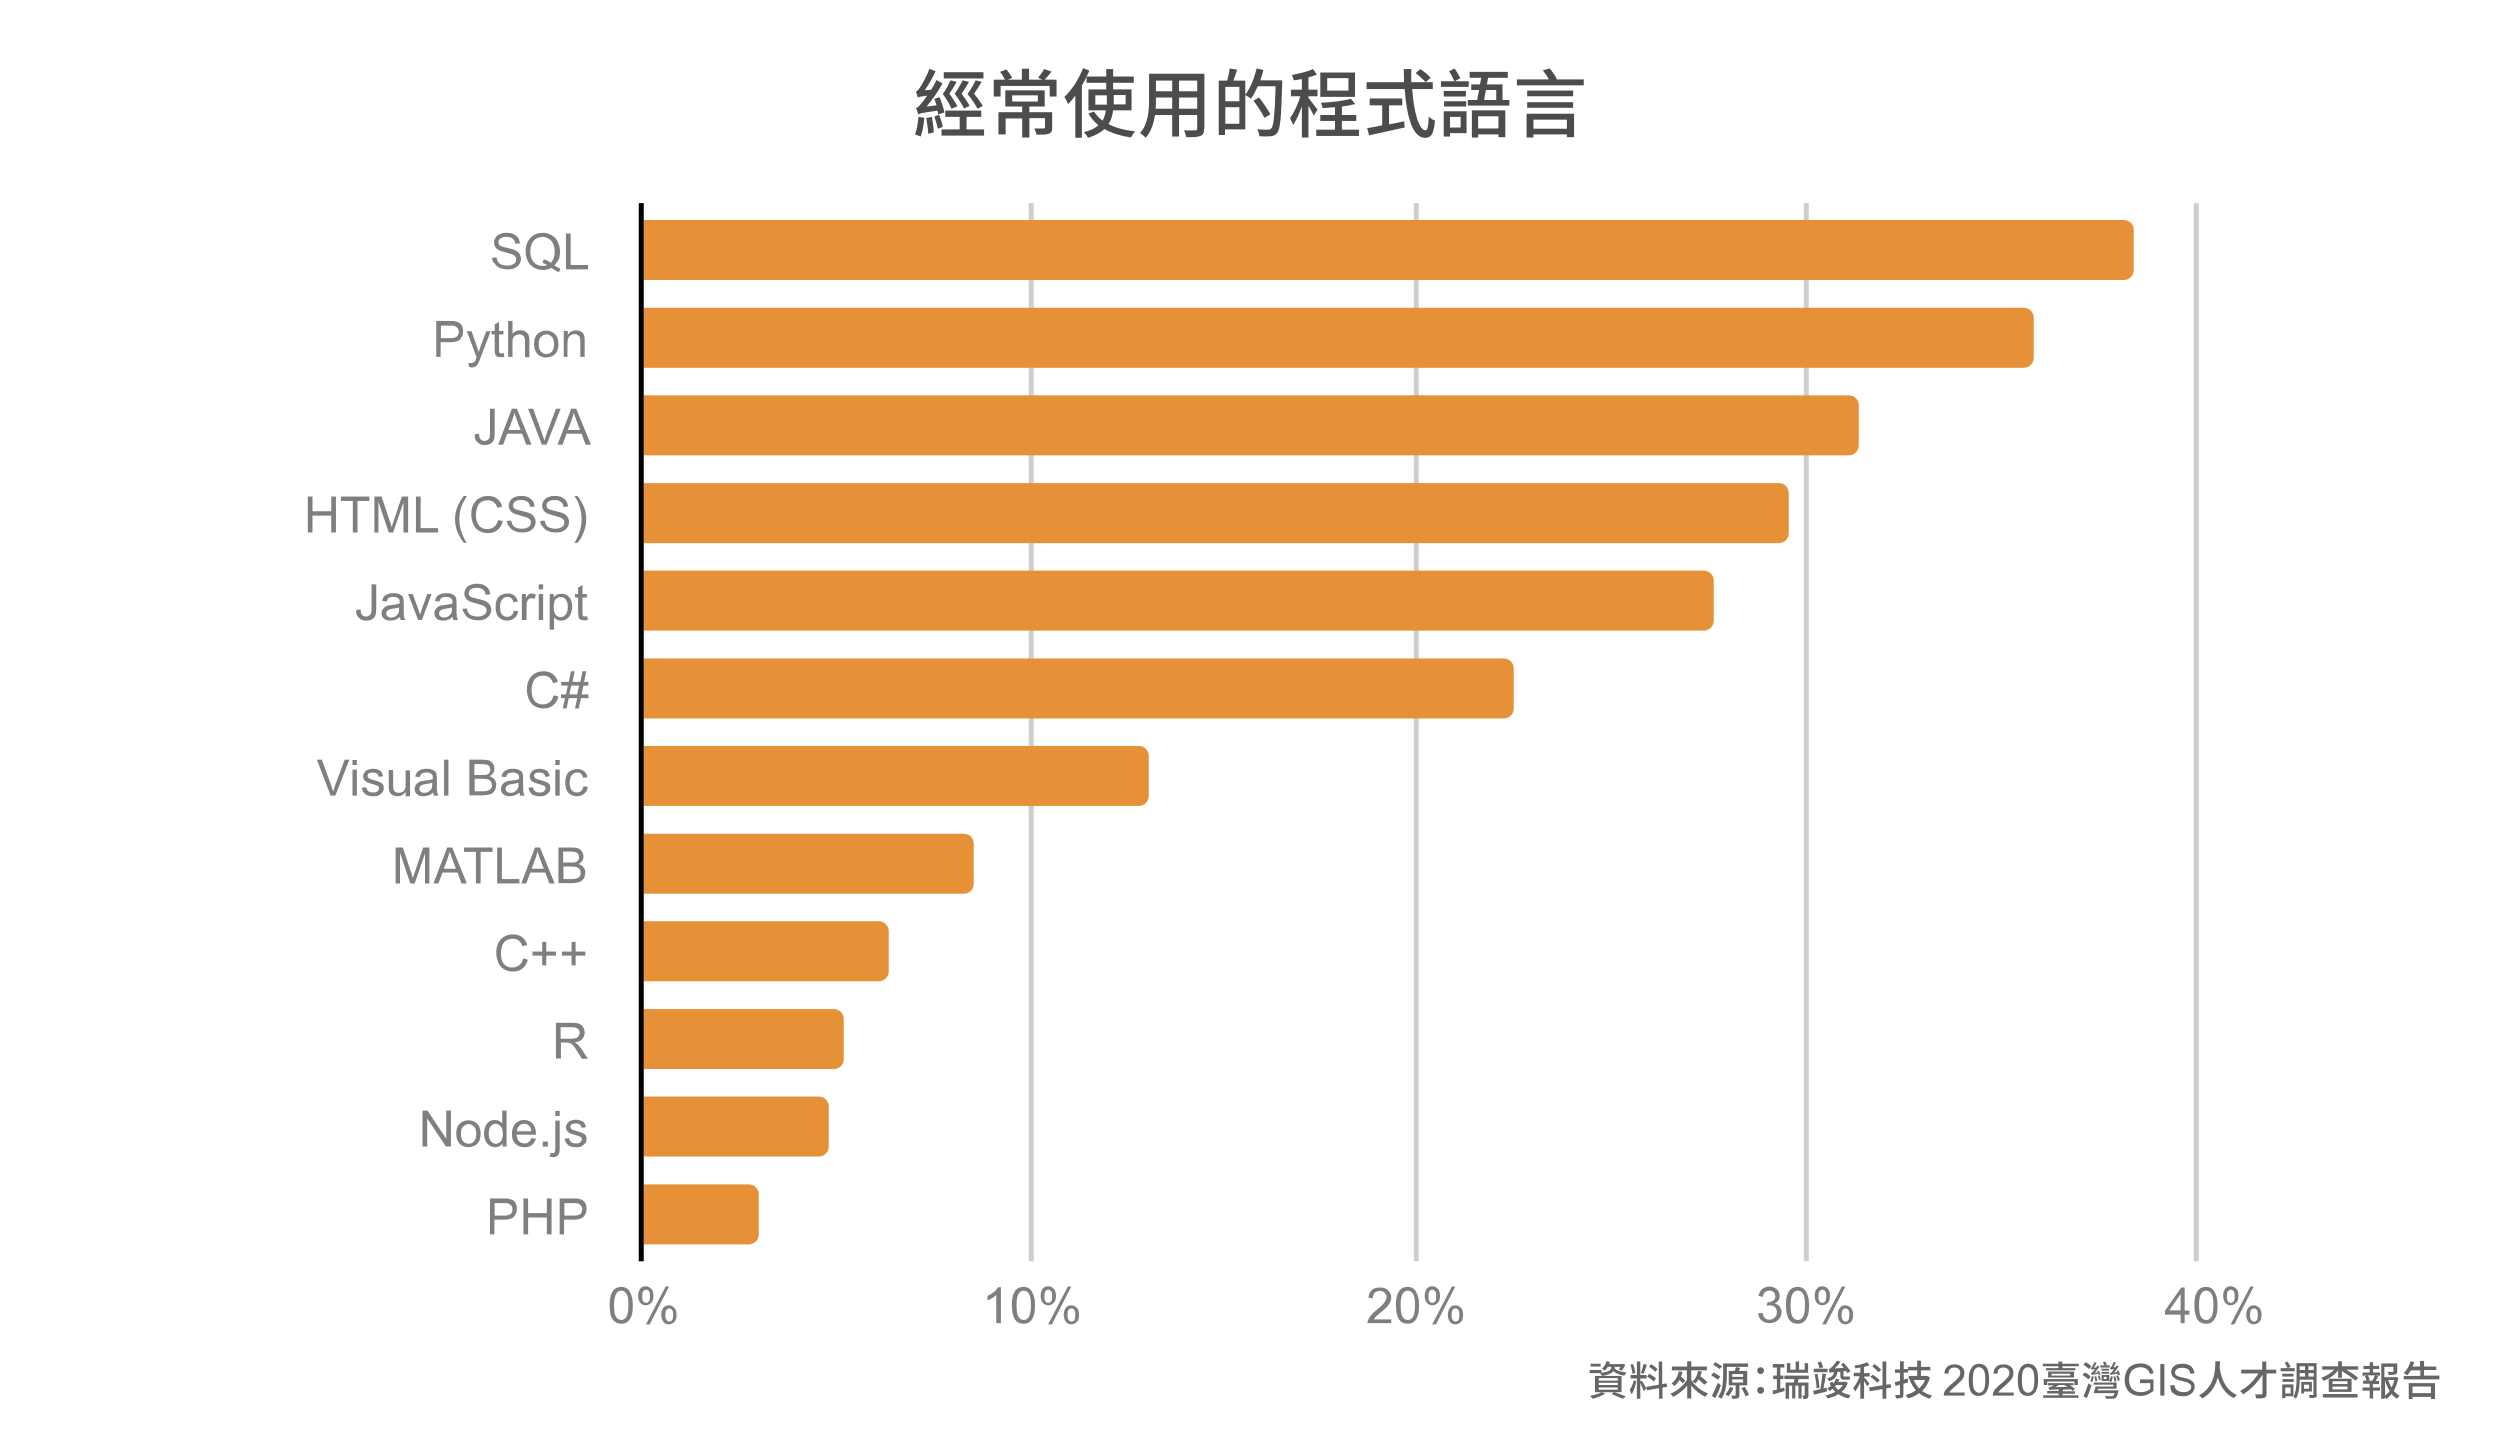 <?xml version="1.0" encoding="utf-8"?>
<!-- Generator: Adobe Illustrator 25.2.0, SVG Export Plug-In . SVG Version: 6.00 Build 0)  -->
<svg version="1.1" xmlns="http://www.w3.org/2000/svg" xmlns:xlink="http://www.w3.org/1999/xlink" x="0px" y="0px"
	 viewBox="0 0 800 460" style="enable-background:new 0 0 800 460;" xml:space="preserve">
<style type="text/css">
	.st0{fill:#004AAC;}
	.st1{opacity:0.1;fill:#606060;}
	.st2{fill:url(#SVGID_1_);}
	.st3{fill:none;stroke:#FFFFFF;stroke-width:17;stroke-linecap:round;stroke-linejoin:round;stroke-miterlimit:10;}
	.st4{opacity:0.4;fill:#FFFFFF;}
	.st5{opacity:0.6;fill:#FFFFFF;}
	.st6{fill:url(#SVGID_2_);}
	.st7{fill:#003875;}
	.st8{fill:#FFFFFF;}
	.st9{fill:url(#SVGID_3_);}
	.st10{fill:url(#SVGID_4_);}
	.st11{opacity:0.7;}
	.st12{opacity:0.8;}
	.st13{opacity:0.9;}
	.st14{opacity:0.1;}
	.st15{fill:url(#SVGID_5_);}
	.st16{fill:#77B6FF;}
	.st17{fill:url(#SVGID_6_);}
	.st18{fill:url(#SVGID_7_);}
	.st19{fill:url(#SVGID_8_);}
	.st20{fill:url(#SVGID_9_);}
	.st21{fill:#1FC7FF;}
	.st22{fill:#FFBB10;}
	.st23{fill:#006FD3;}
	.st24{fill:none;stroke:#666666;stroke-width:0.799;stroke-miterlimit:10;}
	.st25{fill:#666666;}
	.st26{fill:url(#SVGID_10_);}
	.st27{fill:url(#SVGID_11_);}
	.st28{fill:url(#SVGID_12_);}
	.st29{fill:url(#SVGID_13_);}
	.st30{fill:url(#SVGID_14_);}
	.st31{fill:#E9F6FF;}
	.st32{opacity:0.7;fill:#505E68;}
	.st33{opacity:0.4;fill:#2473FF;}
	.st34{clip-path:url(#SVGID_16_);}
	.st35{fill:#FFE67D;}
	.st36{opacity:0.2;}
	.st37{fill:#022647;}
	.st38{fill:#043559;}
	.st39{fill:#DFDFE1;}
	.st40{fill:#EFC4A0;}
	.st41{fill:#A8743A;}
	.st42{fill:#F4D2B3;}
	.st43{fill:#F4C49D;}
	.st44{fill:#E0AB80;}
	.st45{fill:#2E1C12;}
	.st46{fill:#EA8375;}
	.st47{fill:#AA2D21;}
	.st48{fill:url(#SVGID_17_);}
	.st49{fill:url(#SVGID_18_);}
	.st50{opacity:0.5;}
	.st51{fill:#5BC6E3;}
	.st52{fill:#A7EDF8;}
	.st53{fill:#9DDDEE;}
	.st54{fill:url(#SVGID_19_);}
	.st55{fill:url(#SVGID_20_);}
	.st56{fill:url(#SVGID_21_);}
	.st57{fill:url(#SVGID_22_);}
	.st58{fill:url(#SVGID_23_);}
	.st59{fill:url(#SVGID_24_);}
	.st60{fill:url(#SVGID_25_);}
	.st61{fill:none;stroke:#666666;stroke-width:0.69;stroke-miterlimit:10;}
	.st62{fill:url(#SVGID_26_);}
	.st63{fill:url(#SVGID_27_);}
	.st64{fill:url(#SVGID_28_);}
	.st65{fill:url(#SVGID_29_);}
	.st66{fill:url(#SVGID_30_);}
	.st67{clip-path:url(#SVGID_32_);}
	.st68{fill:url(#SVGID_33_);}
	.st69{fill:url(#SVGID_34_);}
	.st70{fill:url(#SVGID_35_);}
	.st71{fill:url(#SVGID_36_);}
	.st72{fill:url(#SVGID_37_);}
	.st73{fill:url(#SVGID_38_);}
	.st74{fill:url(#SVGID_39_);}
	.st75{fill:none;stroke:#666666;stroke-width:0.722;stroke-miterlimit:10;}
	.st76{fill:url(#SVGID_40_);}
	.st77{fill:url(#SVGID_41_);}
	.st78{fill:url(#SVGID_42_);}
	.st79{fill:url(#SVGID_43_);}
	.st80{fill:url(#SVGID_44_);}
	.st81{clip-path:url(#SVGID_46_);}
	.st82{fill:url(#SVGID_47_);}
	.st83{fill:url(#SVGID_48_);}
	.st84{fill:#F5FEFF;}
	.st85{fill:none;stroke:#F5FEFF;stroke-width:10.899;stroke-linecap:round;stroke-linejoin:round;stroke-miterlimit:10;}
	.st86{fill:url(#SVGID_49_);}
	.st87{fill:#FFD400;}
	.st88{fill:url(#SVGID_50_);}
	.st89{fill:url(#SVGID_51_);}
	.st90{fill:url(#SVGID_52_);}
	.st91{fill:url(#SVGID_53_);}
	.st92{fill:url(#SVGID_54_);}
	.st93{fill:url(#SVGID_55_);}
	.st94{fill:url(#SVGID_56_);}
	.st95{fill:url(#SVGID_57_);}
	.st96{fill:url(#SVGID_58_);}
	.st97{fill:url(#SVGID_59_);}
	.st98{fill:url(#SVGID_60_);}
	.st99{fill:url(#SVGID_61_);}
	.st100{fill:url(#SVGID_62_);}
	.st101{clip-path:url(#SVGID_64_);}
	.st102{fill:url(#SVGID_65_);}
	.st103{fill:url(#SVGID_66_);}
	.st104{fill:url(#SVGID_67_);}
	.st105{fill:url(#SVGID_68_);}
	.st106{fill:url(#SVGID_69_);}
	.st107{fill:url(#SVGID_70_);}
	.st108{fill:url(#SVGID_71_);}
	.st109{fill:url(#SVGID_72_);}
	.st110{fill:url(#SVGID_73_);}
	.st111{fill:url(#SVGID_74_);}
	.st112{fill:url(#SVGID_75_);}
	.st113{fill:url(#SVGID_76_);}
	.st114{fill:url(#SVGID_77_);}
	.st115{fill:url(#SVGID_78_);}
	.st116{fill:url(#SVGID_79_);}
	.st117{fill:url(#SVGID_80_);}
	.st118{fill:url(#SVGID_81_);}
	.st119{clip-path:url(#SVGID_83_);}
	.st120{fill:url(#SVGID_84_);}
	.st121{fill:url(#SVGID_85_);}
	.st122{fill:url(#SVGID_86_);}
	.st123{fill:url(#SVGID_87_);}
	.st124{fill:url(#SVGID_88_);}
	.st125{opacity:0.3;}
	.st126{opacity:0.88;}
	.st127{opacity:0.88;fill:#20ADE5;}
	.st128{display:none;}
	.st129{display:inline;}
	.st130{fill:url(#SVGID_89_);}
	.st131{fill:url(#SVGID_90_);}
	.st132{fill:url(#SVGID_91_);}
	.st133{fill:#F2CCAA;}
	.st134{fill:#281111;}
	.st135{fill:#3A2222;}
	.st136{fill:#D8CA4C;}
	.st137{fill:#7F7F7F;}
	.st138{fill:none;stroke:#CECECE;stroke-width:1.6;stroke-miterlimit:10;}
	.st139{fill:#5B9BD5;}
	.st140{fill:none;stroke:#000000;stroke-width:1.6;stroke-miterlimit:10;}
	.st141{fill:#ED7D31;}
	.st142{fill:#4472C4;}
	.st143{fill:#FFC000;}
	.st144{fill:#A5A5A5;}
	.st145{fill:none;stroke:#FFFFFF;stroke-width:6;stroke-miterlimit:10;}
	.st146{fill:#4C4C4C;}
	.st147{fill:none;stroke:#4C4C4C;stroke-miterlimit:10;}
	.st148{fill:#70AD47;}
	.st149{fill:none;stroke:#4C4C4C;stroke-width:2;stroke-miterlimit:10;}
	.st150{fill:none;stroke:#FFFFFF;stroke-width:4;stroke-miterlimit:10;}
	.st151{fill:none;stroke:#FFFFFF;stroke-width:3.347;stroke-miterlimit:10;}
	.st152{fill:none;stroke:#CECECE;stroke-width:1.577;stroke-miterlimit:10;}
	.st153{fill:none;stroke:#000000;stroke-width:1.577;stroke-miterlimit:10;}
	.st154{fill:none;stroke:#FFFFFF;stroke-width:1.052;stroke-miterlimit:10;}
	.st155{fill:#E69138;}
	.st156{fill:#38761D;}
	.st157{fill:#B45F06;}
	.st158{fill:#0B5394;}
	.st159{fill:none;stroke:#333333;stroke-width:1.6;stroke-miterlimit:10;}
	.st160{fill:#306E84;}
	.st161{fill:#FF9900;}
	.st162{fill:#CC0000;}
	.st163{fill:#65728C;}
	.st164{fill:#606060;}
</style>
<g id="BG">
</g>
<g id="插畫">
</g>
<g id="標題_x2B_logo">
</g>
<g id="參考" class="st128">
</g>
<g id="圖表">
	<g>
		<path class="st8" d="M0,0h800v460H0V0z"/>
		<path class="st138" d="M330,65v338.6"/>
		<path class="st138" d="M453.2,65v338.6"/>
		<path class="st138" d="M578,65v338.6"/>
		<path class="st138" d="M702.8,65v338.6"/>
		<path class="st155" d="M206,89.6V70.4h473.6c1.8,0,3.2,1.4,3.2,3.2v12.8c0,1.8-1.4,3.2-3.2,3.2H206z"/>
		<path class="st155" d="M206,117.7V98.5h441.6c1.8,0,3.2,1.4,3.2,3.2v12.8c0,1.8-1.4,3.2-3.2,3.2H206z"/>
		<path class="st155" d="M206,145.7v-19.2h385.6c1.8,0,3.2,1.4,3.2,3.2v12.8c0,1.8-1.4,3.2-3.2,3.2H206z"/>
		<path class="st155" d="M206,173.8v-19.2h363.2c1.8,0,3.2,1.4,3.2,3.2v12.8c0,1.8-1.4,3.2-3.2,3.2H206z"/>
		<path class="st155" d="M206,201.8v-19.2h339.2c1.8,0,3.2,1.4,3.2,3.2v12.8c0,1.8-1.4,3.2-3.2,3.2H206z"/>
		<path class="st155" d="M206,229.9v-19.2h275.2c1.8,0,3.2,1.4,3.2,3.2v12.8c0,1.8-1.4,3.2-3.2,3.2H206z"/>
		<path class="st155" d="M206,257.9v-19.2h158.4c1.8,0,3.2,1.4,3.2,3.2v12.8c0,1.8-1.4,3.2-3.2,3.2H206z"/>
		<path class="st155" d="M206,286v-19.2h102.4c1.8,0,3.2,1.4,3.2,3.2v12.8c0,1.8-1.4,3.2-3.2,3.2H206z"/>
		<path class="st155" d="M206,314v-19.2h75.2c1.8,0,3.2,1.4,3.2,3.2v12.8c0,1.8-1.4,3.2-3.2,3.2H206z"/>
		<path class="st155" d="M206,342.1v-19.2h60.8c1.8,0,3.2,1.4,3.2,3.2v12.8c0,1.8-1.4,3.2-3.2,3.2H206z"/>
		<path class="st155" d="M206,370.1v-19.2h56c1.8,0,3.2,1.4,3.2,3.2v12.8c0,1.8-1.4,3.2-3.2,3.2H206z"/>
		<path class="st155" d="M206,398.2V379h33.6c1.8,0,3.2,1.4,3.2,3.2V395c0,1.8-1.4,3.2-3.2,3.2H206z"/>
		<path class="st140" d="M205.2,65v338.6"/>
		<g>
			<path class="st137" d="M195.1,417.7c0-1.4,0.1-2.4,0.4-3.3c0.3-0.8,0.7-1.5,1.2-1.9c0.5-0.4,1.2-0.7,2.1-0.7
				c0.6,0,1.2,0.1,1.6,0.4c0.5,0.2,0.8,0.6,1.1,1.1c0.3,0.5,0.5,1,0.7,1.7c0.2,0.7,0.3,1.6,0.3,2.7c0,1.3-0.1,2.4-0.4,3.3
				c-0.3,0.8-0.7,1.5-1.2,1.9c-0.5,0.5-1.2,0.7-2.1,0.7c-1.1,0-2-0.4-2.6-1.2C195.4,421.4,195.1,419.9,195.1,417.7z M196.5,417.7
				c0,1.9,0.2,3.1,0.7,3.8c0.4,0.6,1,0.9,1.6,0.9c0.6,0,1.2-0.3,1.6-0.9c0.4-0.6,0.7-1.9,0.7-3.8c0-1.9-0.2-3.1-0.7-3.8
				c-0.4-0.6-1-0.9-1.6-0.9c-0.6,0-1.2,0.3-1.5,0.8C196.8,414.5,196.5,415.8,196.5,417.7z"/>
			<path class="st137" d="M204.2,414.6c0-0.8,0.2-1.5,0.6-2.1c0.4-0.6,1-0.9,1.8-0.9c0.7,0,1.3,0.3,1.8,0.8c0.5,0.5,0.7,1.3,0.7,2.3
				c0,1-0.2,1.7-0.7,2.2s-1.1,0.8-1.8,0.8c-0.7,0-1.3-0.3-1.7-0.8S204.2,415.7,204.2,414.6z M206.7,412.7c-0.3,0-0.6,0.2-0.9,0.5
				c-0.2,0.3-0.3,0.9-0.3,1.7c0,0.7,0.1,1.3,0.4,1.6c0.2,0.3,0.5,0.4,0.9,0.4c0.4,0,0.6-0.2,0.9-0.5c0.2-0.3,0.3-0.9,0.3-1.7
				c0-0.7-0.1-1.3-0.4-1.6C207.3,412.8,207,412.7,206.7,412.7z M206.7,423.8l6.3-12.1h1.1l-6.2,12.1H206.7z M211.6,420.7
				c0-0.8,0.2-1.5,0.6-2.1c0.4-0.6,1-0.9,1.8-0.9c0.7,0,1.3,0.3,1.8,0.8c0.5,0.5,0.7,1.3,0.7,2.3c0,1-0.2,1.7-0.7,2.2
				s-1.1,0.8-1.8,0.8c-0.7,0-1.3-0.3-1.7-0.8S211.6,421.7,211.6,420.7z M214.1,418.7c-0.4,0-0.6,0.2-0.9,0.5
				c-0.2,0.3-0.3,0.9-0.3,1.7c0,0.7,0.1,1.2,0.4,1.5c0.2,0.3,0.5,0.5,0.9,0.5c0.4,0,0.7-0.2,0.9-0.5c0.2-0.3,0.3-0.9,0.3-1.7
				c0-0.7-0.1-1.3-0.4-1.6C214.7,418.8,214.4,418.7,214.1,418.7z"/>
		</g>
		<g>
			<path class="st137" d="M320.2,423.4h-1.4v-9c-0.3,0.3-0.8,0.6-1.3,1c-0.5,0.3-1,0.6-1.5,0.7v-1.4c0.8-0.4,1.5-0.8,2.1-1.3
				c0.6-0.5,1-1,1.3-1.5h0.9V423.4z"/>
			<path class="st137" d="M323.8,417.7c0-1.4,0.1-2.4,0.4-3.3c0.3-0.8,0.7-1.5,1.2-1.9c0.5-0.4,1.2-0.7,2.1-0.7
				c0.6,0,1.2,0.1,1.6,0.4c0.5,0.2,0.8,0.6,1.1,1.1c0.3,0.5,0.5,1,0.7,1.7c0.2,0.7,0.3,1.6,0.3,2.7c0,1.3-0.1,2.4-0.4,3.3
				c-0.3,0.8-0.7,1.5-1.2,1.9c-0.5,0.5-1.2,0.7-2.1,0.7c-1.1,0-2-0.4-2.6-1.2C324.2,421.4,323.8,419.9,323.8,417.7z M325.3,417.7
				c0,1.9,0.2,3.1,0.7,3.8c0.4,0.6,1,0.9,1.6,0.9c0.6,0,1.2-0.3,1.6-0.9c0.4-0.6,0.7-1.9,0.7-3.8c0-1.9-0.2-3.1-0.7-3.8
				c-0.4-0.6-1-0.9-1.6-0.9c-0.6,0-1.2,0.3-1.5,0.8C325.5,414.5,325.3,415.8,325.3,417.7z"/>
			<path class="st137" d="M333,414.6c0-0.8,0.2-1.5,0.6-2.1c0.4-0.6,1-0.9,1.8-0.9c0.7,0,1.3,0.3,1.8,0.8c0.5,0.5,0.7,1.3,0.7,2.3
				c0,1-0.2,1.7-0.7,2.2s-1.1,0.8-1.8,0.8c-0.7,0-1.3-0.3-1.7-0.8S333,415.7,333,414.6z M335.4,412.7c-0.3,0-0.6,0.2-0.9,0.5
				c-0.2,0.3-0.3,0.9-0.3,1.7c0,0.7,0.1,1.3,0.4,1.6c0.2,0.3,0.5,0.4,0.9,0.4c0.4,0,0.6-0.2,0.9-0.5c0.2-0.3,0.3-0.9,0.3-1.7
				c0-0.7-0.1-1.3-0.4-1.6C336.1,412.8,335.8,412.7,335.4,412.7z M335.4,423.8l6.3-12.1h1.1l-6.2,12.1H335.4z M340.4,420.7
				c0-0.8,0.2-1.5,0.6-2.1c0.4-0.6,1-0.9,1.8-0.9c0.7,0,1.3,0.3,1.8,0.8c0.5,0.5,0.7,1.3,0.7,2.3c0,1-0.2,1.7-0.7,2.2
				s-1.1,0.8-1.8,0.8c-0.7,0-1.3-0.3-1.7-0.8S340.4,421.7,340.4,420.7z M342.8,418.7c-0.4,0-0.6,0.2-0.9,0.5
				c-0.2,0.3-0.3,0.9-0.3,1.7c0,0.7,0.1,1.2,0.4,1.5c0.2,0.3,0.5,0.5,0.9,0.5c0.4,0,0.7-0.2,0.9-0.5c0.2-0.3,0.3-0.9,0.3-1.7
				c0-0.7-0.1-1.3-0.4-1.6C343.5,418.8,343.2,418.7,342.8,418.7z"/>
		</g>
		<g>
			<path class="st137" d="M445.2,422v1.4h-7.6c0-0.3,0-0.7,0.2-1c0.2-0.5,0.5-1,0.9-1.5c0.4-0.5,1-1.1,1.8-1.7
				c1.2-1,2.1-1.8,2.5-2.4c0.4-0.6,0.7-1.2,0.7-1.7c0-0.6-0.2-1-0.6-1.4s-0.9-0.6-1.6-0.6c-0.7,0-1.2,0.2-1.6,0.6s-0.6,1-0.6,1.7
				l-1.4-0.1c0.1-1.1,0.5-1.9,1.1-2.5c0.6-0.6,1.5-0.8,2.6-0.8c1.1,0,2,0.3,2.6,0.9s1,1.4,1,2.3c0,0.5-0.1,0.9-0.3,1.4
				c-0.2,0.4-0.5,0.9-0.9,1.4c-0.4,0.5-1.2,1.2-2.2,2c-0.8,0.7-1.4,1.2-1.6,1.4c-0.2,0.3-0.4,0.5-0.6,0.8H445.2z"/>
			<path class="st137" d="M446.7,417.7c0-1.4,0.1-2.4,0.4-3.3c0.3-0.8,0.7-1.5,1.2-1.9c0.5-0.4,1.2-0.7,2.1-0.7
				c0.6,0,1.2,0.1,1.6,0.4c0.5,0.2,0.8,0.6,1.1,1.1c0.3,0.5,0.5,1,0.7,1.7c0.2,0.7,0.3,1.6,0.3,2.7c0,1.3-0.1,2.4-0.4,3.3
				c-0.3,0.8-0.7,1.5-1.2,1.9c-0.5,0.5-1.2,0.7-2.1,0.7c-1.1,0-2-0.4-2.6-1.2C447.1,421.4,446.7,419.9,446.7,417.7z M448.2,417.7
				c0,1.9,0.2,3.1,0.7,3.8c0.4,0.6,1,0.9,1.6,0.9c0.6,0,1.2-0.3,1.6-0.9c0.4-0.6,0.7-1.9,0.7-3.8c0-1.9-0.2-3.1-0.7-3.8
				c-0.4-0.6-1-0.9-1.6-0.9c-0.6,0-1.2,0.3-1.5,0.8C448.4,414.5,448.2,415.8,448.2,417.7z"/>
			<path class="st137" d="M455.9,414.6c0-0.8,0.2-1.5,0.6-2.1c0.4-0.6,1-0.9,1.8-0.9c0.7,0,1.3,0.3,1.8,0.8c0.5,0.5,0.7,1.3,0.7,2.3
				c0,1-0.2,1.7-0.7,2.2s-1.1,0.8-1.8,0.8c-0.7,0-1.3-0.3-1.7-0.8S455.9,415.7,455.9,414.6z M458.3,412.7c-0.3,0-0.6,0.2-0.9,0.5
				c-0.2,0.3-0.3,0.9-0.3,1.7c0,0.7,0.1,1.3,0.4,1.6c0.2,0.3,0.5,0.4,0.9,0.4c0.4,0,0.6-0.2,0.9-0.5c0.2-0.3,0.3-0.9,0.3-1.7
				c0-0.7-0.1-1.3-0.4-1.6C459,412.8,458.7,412.7,458.3,412.7z M458.3,423.8l6.3-12.1h1.1l-6.2,12.1H458.3z M463.3,420.7
				c0-0.8,0.2-1.5,0.6-2.1c0.4-0.6,1-0.9,1.8-0.9c0.7,0,1.3,0.3,1.8,0.8c0.5,0.5,0.7,1.3,0.7,2.3c0,1-0.2,1.7-0.7,2.2
				s-1.1,0.8-1.8,0.8c-0.7,0-1.3-0.3-1.7-0.8S463.3,421.7,463.3,420.7z M465.7,418.7c-0.4,0-0.6,0.2-0.9,0.5
				c-0.2,0.3-0.3,0.9-0.3,1.7c0,0.7,0.1,1.2,0.4,1.5c0.2,0.3,0.5,0.5,0.9,0.5c0.4,0,0.7-0.2,0.9-0.5c0.2-0.3,0.3-0.9,0.3-1.7
				c0-0.7-0.1-1.3-0.4-1.6C466.4,418.8,466.1,418.7,465.7,418.7z"/>
		</g>
		<g>
			<path class="st137" d="M562.6,420.3l1.4-0.2c0.2,0.8,0.4,1.4,0.8,1.7c0.4,0.4,0.9,0.5,1.4,0.5c0.7,0,1.2-0.2,1.7-0.7
				c0.5-0.5,0.7-1,0.7-1.7c0-0.6-0.2-1.2-0.6-1.6c-0.4-0.4-1-0.6-1.6-0.6c-0.3,0-0.6,0.1-1,0.2l0.2-1.2c0.1,0,0.2,0,0.2,0
				c0.6,0,1.1-0.2,1.6-0.5c0.5-0.3,0.7-0.8,0.7-1.4c0-0.5-0.2-0.9-0.5-1.3c-0.3-0.3-0.8-0.5-1.4-0.5c-0.5,0-1,0.2-1.4,0.5
				c-0.4,0.3-0.6,0.9-0.7,1.5l-1.4-0.3c0.2-0.9,0.6-1.7,1.2-2.2c0.6-0.5,1.4-0.8,2.3-0.8c0.6,0,1.2,0.1,1.7,0.4
				c0.5,0.3,0.9,0.6,1.2,1.1c0.3,0.5,0.4,1,0.4,1.5c0,0.5-0.1,0.9-0.4,1.4s-0.7,0.7-1.2,1c0.7,0.2,1.2,0.5,1.6,1s0.6,1.1,0.6,1.8
				c0,1-0.4,1.8-1.1,2.5c-0.7,0.7-1.7,1-2.8,1c-1,0-1.8-0.3-2.5-0.9C563.1,422.1,562.7,421.3,562.6,420.3z"/>
			<path class="st137" d="M571.5,417.7c0-1.4,0.1-2.4,0.4-3.3c0.3-0.8,0.7-1.5,1.2-1.9c0.5-0.4,1.2-0.7,2.1-0.7
				c0.6,0,1.2,0.1,1.6,0.4c0.5,0.2,0.8,0.6,1.1,1.1c0.3,0.5,0.5,1,0.7,1.7c0.2,0.7,0.3,1.6,0.3,2.7c0,1.3-0.1,2.4-0.4,3.3
				c-0.3,0.8-0.7,1.5-1.2,1.9c-0.5,0.5-1.2,0.7-2.1,0.7c-1.1,0-2-0.4-2.6-1.2C571.9,421.4,571.5,419.9,571.5,417.7z M573,417.7
				c0,1.9,0.2,3.1,0.7,3.8c0.4,0.6,1,0.9,1.6,0.9c0.6,0,1.2-0.3,1.6-0.9c0.4-0.6,0.7-1.9,0.7-3.8c0-1.9-0.2-3.1-0.7-3.8
				c-0.4-0.6-1-0.9-1.6-0.9c-0.6,0-1.2,0.3-1.5,0.8C573.2,414.5,573,415.8,573,417.7z"/>
			<path class="st137" d="M580.7,414.6c0-0.8,0.2-1.5,0.6-2.1c0.4-0.6,1-0.9,1.8-0.9c0.7,0,1.3,0.3,1.8,0.8c0.5,0.5,0.7,1.3,0.7,2.3
				c0,1-0.2,1.7-0.7,2.2s-1.1,0.8-1.8,0.8c-0.7,0-1.3-0.3-1.7-0.8S580.7,415.7,580.7,414.6z M583.1,412.7c-0.3,0-0.6,0.2-0.9,0.5
				c-0.2,0.3-0.3,0.9-0.3,1.7c0,0.7,0.1,1.3,0.4,1.6c0.2,0.3,0.5,0.4,0.9,0.4c0.4,0,0.6-0.2,0.9-0.5c0.2-0.3,0.3-0.9,0.3-1.7
				c0-0.7-0.1-1.3-0.4-1.6C583.8,412.8,583.5,412.7,583.1,412.7z M583.1,423.8l6.3-12.1h1.1l-6.2,12.1H583.1z M588.1,420.7
				c0-0.8,0.2-1.5,0.6-2.1c0.4-0.6,1-0.9,1.8-0.9c0.7,0,1.3,0.3,1.8,0.8c0.5,0.5,0.7,1.3,0.7,2.3c0,1-0.2,1.7-0.7,2.2
				s-1.1,0.8-1.8,0.8c-0.7,0-1.3-0.3-1.7-0.8S588.1,421.7,588.1,420.7z M590.5,418.7c-0.4,0-0.6,0.2-0.9,0.5
				c-0.2,0.3-0.3,0.9-0.3,1.7c0,0.7,0.1,1.2,0.4,1.5c0.2,0.3,0.5,0.5,0.9,0.5c0.4,0,0.7-0.2,0.9-0.5c0.2-0.3,0.3-0.9,0.3-1.7
				c0-0.7-0.1-1.3-0.4-1.6C591.2,418.8,590.9,418.7,590.5,418.7z"/>
		</g>
		<g>
			<path class="st137" d="M697.8,423.4v-2.7h-5v-1.3l5.2-7.4h1.1v7.4h1.5v1.3h-1.5v2.7H697.8z M697.8,419.3v-5.2l-3.6,5.2H697.8z"/>
			<path class="st137" d="M702.2,417.7c0-1.4,0.1-2.4,0.4-3.3c0.3-0.8,0.7-1.5,1.2-1.9c0.5-0.4,1.2-0.7,2.1-0.7
				c0.6,0,1.2,0.1,1.6,0.4c0.5,0.2,0.8,0.6,1.1,1.1c0.3,0.5,0.5,1,0.7,1.7c0.2,0.7,0.3,1.6,0.3,2.7c0,1.3-0.1,2.4-0.4,3.3
				c-0.3,0.8-0.7,1.5-1.2,1.9c-0.5,0.5-1.2,0.7-2.1,0.7c-1.1,0-2-0.4-2.6-1.2C702.6,421.4,702.2,419.9,702.2,417.7z M703.7,417.7
				c0,1.9,0.2,3.1,0.7,3.8c0.4,0.6,1,0.9,1.6,0.9c0.6,0,1.2-0.3,1.6-0.9c0.4-0.6,0.7-1.9,0.7-3.8c0-1.9-0.2-3.1-0.7-3.8
				c-0.4-0.6-1-0.9-1.6-0.9c-0.6,0-1.2,0.3-1.5,0.8C703.9,414.5,703.7,415.8,703.7,417.7z"/>
			<path class="st137" d="M711.4,414.6c0-0.8,0.2-1.5,0.6-2.1c0.4-0.6,1-0.9,1.8-0.9c0.7,0,1.3,0.3,1.8,0.8c0.5,0.5,0.7,1.3,0.7,2.3
				c0,1-0.2,1.7-0.7,2.2s-1.1,0.8-1.8,0.8c-0.7,0-1.3-0.3-1.7-0.8S711.4,415.7,711.4,414.6z M713.8,412.7c-0.3,0-0.6,0.2-0.9,0.5
				c-0.2,0.3-0.3,0.9-0.3,1.7c0,0.7,0.1,1.3,0.4,1.6c0.2,0.3,0.5,0.4,0.9,0.4c0.4,0,0.6-0.2,0.9-0.5c0.2-0.3,0.3-0.9,0.3-1.7
				c0-0.7-0.1-1.3-0.4-1.6C714.5,412.8,714.2,412.7,713.8,412.7z M713.8,423.8l6.3-12.1h1.1l-6.2,12.1H713.8z M718.8,420.7
				c0-0.8,0.2-1.5,0.6-2.1c0.4-0.6,1-0.9,1.8-0.9c0.7,0,1.3,0.3,1.8,0.8c0.5,0.5,0.7,1.3,0.7,2.3c0,1-0.2,1.7-0.7,2.2
				s-1.1,0.8-1.8,0.8c-0.7,0-1.3-0.3-1.7-0.8S718.8,421.7,718.8,420.7z M721.2,418.7c-0.4,0-0.6,0.2-0.9,0.5
				c-0.2,0.3-0.3,0.9-0.3,1.7c0,0.7,0.1,1.2,0.4,1.5c0.2,0.3,0.5,0.5,0.9,0.5c0.4,0,0.7-0.2,0.9-0.5c0.2-0.3,0.3-0.9,0.3-1.7
				c0-0.7-0.1-1.3-0.4-1.6C721.9,418.8,721.6,418.7,721.2,418.7z"/>
		</g>
		<g>
			<path class="st137" d="M156.8,395v-11.5h4.3c0.8,0,1.3,0,1.7,0.1c0.6,0.1,1,0.3,1.4,0.5c0.4,0.3,0.7,0.6,0.9,1.1
				c0.2,0.5,0.3,1,0.3,1.6c0,1-0.3,1.8-0.9,2.5c-0.6,0.7-1.7,1-3.4,1h-2.9v4.7H156.8z M158.3,389h3c1,0,1.7-0.2,2.1-0.5
				c0.4-0.4,0.6-0.9,0.6-1.5c0-0.5-0.1-0.9-0.4-1.2s-0.6-0.6-1-0.7c-0.3-0.1-0.7-0.1-1.4-0.1h-2.9V389z"/>
			<path class="st137" d="M167.5,395v-11.5h1.5v4.7h6v-4.7h1.5V395H175v-5.4h-6v5.4H167.5z"/>
			<path class="st137" d="M179.1,395v-11.5h4.3c0.8,0,1.3,0,1.7,0.1c0.6,0.1,1,0.3,1.4,0.5c0.4,0.3,0.7,0.6,0.9,1.1
				c0.2,0.5,0.3,1,0.3,1.6c0,1-0.3,1.8-0.9,2.5c-0.6,0.7-1.7,1-3.4,1h-2.9v4.7H179.1z M180.6,389h3c1,0,1.7-0.2,2.1-0.5
				c0.4-0.4,0.6-0.9,0.6-1.5c0-0.5-0.1-0.9-0.4-1.2s-0.6-0.6-1-0.7c-0.3-0.1-0.7-0.1-1.4-0.1h-2.9V389z"/>
		</g>
		<g>
			<path class="st137" d="M135.2,366.9v-11.5h1.6l6,9v-9h1.5v11.5h-1.6l-6-9v9H135.2z"/>
			<path class="st137" d="M146,362.8c0-1.5,0.4-2.7,1.3-3.4c0.7-0.6,1.6-0.9,2.6-0.9c1.1,0,2.1,0.4,2.8,1.1c0.7,0.7,1.1,1.8,1.1,3.1
				c0,1.1-0.2,1.9-0.5,2.5c-0.3,0.6-0.8,1.1-1.4,1.4c-0.6,0.3-1.3,0.5-2,0.5c-1.2,0-2.1-0.4-2.8-1.1
				C146.4,365.2,146,364.2,146,362.8z M147.5,362.8c0,1.1,0.2,1.9,0.7,2.4c0.5,0.5,1,0.8,1.8,0.8c0.7,0,1.3-0.3,1.7-0.8
				c0.5-0.5,0.7-1.3,0.7-2.4c0-1-0.2-1.8-0.7-2.3c-0.5-0.5-1-0.8-1.7-0.8c-0.7,0-1.3,0.3-1.8,0.8
				C147.7,360.9,147.5,361.7,147.5,362.8z"/>
			<path class="st137" d="M160.8,366.9v-1c-0.5,0.8-1.3,1.2-2.3,1.2c-0.7,0-1.3-0.2-1.8-0.5s-1-0.9-1.3-1.5
				c-0.3-0.7-0.5-1.4-0.5-2.3c0-0.8,0.1-1.6,0.4-2.3c0.3-0.7,0.7-1.2,1.2-1.6c0.6-0.4,1.2-0.5,1.9-0.5c0.5,0,0.9,0.1,1.3,0.3
				s0.7,0.5,1,0.8v-4.1h1.4v11.5H160.8z M156.4,362.8c0,1.1,0.2,1.9,0.7,2.4c0.4,0.5,1,0.8,1.6,0.8c0.6,0,1.1-0.3,1.6-0.8
				c0.4-0.5,0.6-1.3,0.6-2.3c0-1.1-0.2-2-0.7-2.5s-1-0.8-1.6-0.8c-0.6,0-1.1,0.3-1.6,0.8C156.6,360.9,156.4,361.7,156.4,362.8z"/>
			<path class="st137" d="M170,364.2l1.5,0.2c-0.2,0.8-0.7,1.5-1.3,2c-0.6,0.5-1.4,0.7-2.4,0.7c-1.2,0-2.2-0.4-2.9-1.1
				c-0.7-0.7-1.1-1.8-1.1-3.1c0-1.4,0.4-2.5,1.1-3.3c0.7-0.8,1.7-1.2,2.8-1.2c1.1,0,2,0.4,2.7,1.1c0.7,0.8,1.1,1.8,1.1,3.2
				c0,0.1,0,0.2,0,0.4h-6.2c0.1,0.9,0.3,1.6,0.8,2.1c0.5,0.5,1,0.7,1.7,0.7c0.5,0,1-0.1,1.3-0.4C169.5,365.3,169.8,364.8,170,364.2z
				 M165.4,362h4.6c-0.1-0.7-0.2-1.2-0.5-1.6c-0.4-0.5-1-0.8-1.7-0.8c-0.6,0-1.2,0.2-1.6,0.6C165.7,360.7,165.5,361.2,165.4,362z"/>
			<path class="st137" d="M173.7,366.9v-1.6h1.6v1.6H173.7z"/>
			<path class="st137" d="M175.9,370.1l0.3-1.2c0.3,0.1,0.5,0.1,0.7,0.1c0.3,0,0.5-0.1,0.6-0.3c0.1-0.2,0.2-0.7,0.2-1.4v-8.7h1.4
				v8.8c0,1-0.1,1.7-0.4,2.1c-0.3,0.5-0.9,0.8-1.7,0.8C176.6,370.3,176.3,370.2,175.9,370.1z M177.7,357.1v-1.6h1.4v1.6H177.7z"/>
			<path class="st137" d="M180.7,364.4l1.4-0.2c0.1,0.6,0.3,1,0.7,1.3c0.4,0.3,0.9,0.4,1.5,0.4c0.6,0,1.1-0.1,1.4-0.4
				c0.3-0.3,0.5-0.6,0.5-0.9c0-0.3-0.1-0.6-0.4-0.8c-0.2-0.1-0.7-0.3-1.4-0.5c-1-0.3-1.7-0.5-2.1-0.7c-0.4-0.2-0.7-0.5-0.9-0.8
				c-0.2-0.3-0.3-0.7-0.3-1.1c0-0.4,0.1-0.7,0.3-1c0.2-0.3,0.4-0.6,0.7-0.8c0.2-0.2,0.5-0.3,0.9-0.4c0.4-0.1,0.8-0.2,1.2-0.2
				c0.7,0,1.2,0.1,1.7,0.3s0.9,0.4,1.1,0.8s0.4,0.7,0.5,1.3l-1.4,0.2c-0.1-0.4-0.2-0.8-0.5-1c-0.3-0.2-0.7-0.4-1.3-0.4
				c-0.6,0-1.1,0.1-1.4,0.3c-0.3,0.2-0.4,0.5-0.4,0.8c0,0.2,0.1,0.3,0.2,0.5c0.1,0.2,0.3,0.3,0.5,0.4c0.1,0.1,0.6,0.2,1.2,0.4
				c1,0.3,1.7,0.5,2.1,0.7c0.4,0.2,0.7,0.4,0.9,0.7c0.2,0.3,0.3,0.7,0.3,1.2c0,0.5-0.1,0.9-0.4,1.3s-0.7,0.7-1.2,1s-1.1,0.3-1.8,0.3
				c-1.1,0-1.9-0.2-2.5-0.7C181.2,366,180.8,365.3,180.7,364.4z"/>
		</g>
		<g>
			<path class="st137" d="M177.9,338.8v-11.5h5.1c1,0,1.8,0.1,2.3,0.3s1,0.6,1.3,1.1c0.3,0.5,0.5,1.1,0.5,1.7c0,0.8-0.3,1.5-0.8,2.1
				c-0.5,0.6-1.3,0.9-2.4,1.1c0.4,0.2,0.7,0.4,0.9,0.6c0.4,0.4,0.9,0.9,1.3,1.5l2,3.1h-1.9l-1.5-2.4c-0.4-0.7-0.8-1.2-1.1-1.6
				c-0.3-0.4-0.5-0.6-0.8-0.8s-0.5-0.2-0.7-0.3c-0.2,0-0.5-0.1-0.8-0.1h-1.8v5.1H177.9z M179.4,332.4h3.3c0.7,0,1.2-0.1,1.6-0.2
				s0.7-0.4,0.9-0.7s0.3-0.7,0.3-1c0-0.5-0.2-1-0.6-1.3c-0.4-0.3-1-0.5-1.9-0.5h-3.6V332.4z"/>
		</g>
		<g>
			<path class="st137" d="M167.4,306.7l1.5,0.4c-0.3,1.2-0.9,2.2-1.7,2.8c-0.8,0.7-1.8,1-3,1c-1.2,0-2.2-0.3-3-0.8s-1.4-1.2-1.8-2.2
				c-0.4-1-0.6-2-0.6-3.1c0-1.2,0.2-2.2,0.7-3.1c0.5-0.9,1.1-1.6,1.9-2c0.8-0.5,1.8-0.7,2.8-0.7c1.1,0,2.1,0.3,2.9,0.9
				s1.3,1.4,1.6,2.5l-1.5,0.4c-0.3-0.8-0.7-1.4-1.2-1.8c-0.5-0.4-1.1-0.6-1.9-0.6c-0.9,0-1.6,0.2-2.2,0.6c-0.6,0.4-1,1-1.2,1.7
				c-0.2,0.7-0.4,1.4-0.4,2.2c0,1,0.1,1.8,0.4,2.6c0.3,0.7,0.7,1.3,1.3,1.6c0.6,0.4,1.2,0.5,1.9,0.5c0.8,0,1.6-0.2,2.2-0.7
				C166.8,308.4,167.2,307.7,167.4,306.7z"/>
			<path class="st137" d="M173.5,308.9v-3.1h-3.1v-1.3h3.1v-3.1h1.3v3.1h3.1v1.3h-3.1v3.1H173.5z"/>
			<path class="st137" d="M182.9,308.9v-3.1h-3.1v-1.3h3.1v-3.1h1.3v3.1h3.1v1.3h-3.1v3.1H182.9z"/>
		</g>
		<g>
			<path class="st137" d="M126.6,282.7v-11.5h2.3l2.7,8.1c0.3,0.8,0.4,1.3,0.5,1.7c0.1-0.4,0.3-1,0.6-1.8l2.7-8h2v11.5H136v-9.6
				l-3.3,9.6h-1.4l-3.3-9.8v9.8H126.6z"/>
			<path class="st137" d="M138.7,282.7l4.4-11.5h1.6l4.7,11.5h-1.7l-1.3-3.5h-4.8l-1.3,3.5H138.7z M142,278h3.9l-1.2-3.2
				c-0.4-1-0.6-1.8-0.8-2.4c-0.1,0.7-0.4,1.5-0.6,2.2L142,278z"/>
			<path class="st137" d="M152.3,282.7v-10.1h-3.8v-1.4h9.1v1.4h-3.8v10.1H152.3z"/>
			<path class="st137" d="M159.1,282.7v-11.5h1.5v10.1h5.6v1.4H159.1z"/>
			<path class="st137" d="M166.8,282.7l4.4-11.5h1.6l4.7,11.5h-1.7l-1.3-3.5h-4.8l-1.3,3.5H166.8z M170.1,278h3.9l-1.2-3.2
				c-0.4-1-0.6-1.8-0.8-2.4c-0.1,0.7-0.4,1.5-0.6,2.2L170.1,278z"/>
			<path class="st137" d="M178.7,282.7v-11.5h4.3c0.9,0,1.6,0.1,2.1,0.3c0.5,0.2,0.9,0.6,1.2,1.1c0.3,0.5,0.4,1,0.4,1.5
				c0,0.5-0.1,1-0.4,1.4c-0.3,0.4-0.7,0.8-1.2,1c0.7,0.2,1.2,0.5,1.6,1c0.4,0.5,0.6,1.1,0.6,1.7c0,0.5-0.1,1-0.3,1.5
				s-0.5,0.8-0.8,1.1c-0.3,0.3-0.8,0.4-1.3,0.6c-0.5,0.1-1.1,0.2-1.8,0.2H178.7z M180.2,276h2.5c0.7,0,1.2,0,1.4-0.1
				c0.4-0.1,0.7-0.3,0.9-0.6s0.3-0.6,0.3-1c0-0.4-0.1-0.7-0.3-1c-0.2-0.3-0.4-0.5-0.8-0.6c-0.3-0.1-0.9-0.2-1.7-0.2h-2.3V276z
				 M180.2,281.3h2.9c0.5,0,0.8,0,1-0.1c0.3-0.1,0.6-0.2,0.9-0.3c0.2-0.1,0.4-0.4,0.6-0.6c0.2-0.3,0.2-0.6,0.2-1
				c0-0.4-0.1-0.8-0.3-1.1c-0.2-0.3-0.5-0.5-0.9-0.7c-0.4-0.1-0.9-0.2-1.7-0.2h-2.6V281.3z"/>
		</g>
		<g>
			<path class="st137" d="M105.8,254.6l-4.4-11.5h1.6l3,8.3c0.2,0.7,0.4,1.3,0.6,1.9c0.2-0.6,0.4-1.3,0.6-1.9l3.1-8.3h1.5l-4.5,11.5
				H105.8z"/>
			<path class="st137" d="M112.8,244.8v-1.6h1.4v1.6H112.8z M112.8,254.6v-8.3h1.4v8.3H112.8z"/>
			<path class="st137" d="M115.8,252.1l1.4-0.2c0.1,0.6,0.3,1,0.7,1.3c0.4,0.3,0.9,0.4,1.5,0.4c0.6,0,1.1-0.1,1.4-0.4
				s0.5-0.6,0.5-0.9c0-0.3-0.1-0.6-0.4-0.8c-0.2-0.1-0.7-0.3-1.4-0.5c-1-0.3-1.7-0.5-2.1-0.7s-0.7-0.5-0.9-0.8
				c-0.2-0.3-0.3-0.7-0.3-1.1c0-0.4,0.1-0.7,0.3-1c0.2-0.3,0.4-0.6,0.7-0.8c0.2-0.2,0.5-0.3,0.9-0.4c0.4-0.1,0.8-0.2,1.2-0.2
				c0.7,0,1.2,0.1,1.7,0.3s0.9,0.4,1.1,0.8s0.4,0.7,0.5,1.3l-1.4,0.2c-0.1-0.4-0.2-0.8-0.5-1c-0.3-0.2-0.7-0.4-1.3-0.4
				c-0.6,0-1.1,0.1-1.4,0.3c-0.3,0.2-0.4,0.5-0.4,0.8c0,0.2,0.1,0.3,0.2,0.5c0.1,0.2,0.3,0.3,0.5,0.4c0.1,0.1,0.6,0.2,1.2,0.4
				c1,0.3,1.7,0.5,2.1,0.7c0.4,0.2,0.7,0.4,0.9,0.7c0.2,0.3,0.3,0.7,0.3,1.2c0,0.5-0.1,0.9-0.4,1.3s-0.7,0.7-1.2,1s-1.1,0.3-1.8,0.3
				c-1.1,0-1.9-0.2-2.5-0.7C116.3,253.7,115.9,253,115.8,252.1z"/>
			<path class="st137" d="M129.8,254.6v-1.2c-0.6,0.9-1.5,1.4-2.6,1.4c-0.5,0-0.9-0.1-1.4-0.3c-0.4-0.2-0.7-0.4-0.9-0.7
				c-0.2-0.3-0.4-0.6-0.4-1c-0.1-0.3-0.1-0.7-0.1-1.3v-5.1h1.4v4.6c0,0.7,0,1.2,0.1,1.5c0.1,0.4,0.3,0.7,0.6,0.9
				c0.3,0.2,0.6,0.3,1.1,0.3s0.8-0.1,1.2-0.3c0.4-0.2,0.6-0.5,0.8-0.9c0.2-0.4,0.2-0.9,0.2-1.6v-4.4h1.4v8.3H129.8z"/>
			<path class="st137" d="M138.6,253.6c-0.5,0.4-1,0.8-1.5,0.9c-0.5,0.2-1,0.3-1.6,0.3c-0.9,0-1.6-0.2-2.1-0.7
				c-0.5-0.4-0.7-1-0.7-1.7c0-0.4,0.1-0.8,0.3-1.1c0.2-0.3,0.4-0.6,0.7-0.8c0.3-0.2,0.6-0.4,1-0.5c0.3-0.1,0.7-0.1,1.3-0.2
				c1.1-0.1,2-0.3,2.5-0.5c0-0.2,0-0.3,0-0.4c0-0.6-0.1-1-0.4-1.2c-0.4-0.3-0.9-0.5-1.6-0.5c-0.7,0-1.1,0.1-1.5,0.3
				c-0.3,0.2-0.5,0.6-0.7,1.2l-1.4-0.2c0.1-0.6,0.3-1.1,0.6-1.4c0.3-0.4,0.7-0.6,1.2-0.8c0.5-0.2,1.2-0.3,1.9-0.3
				c0.7,0,1.3,0.1,1.7,0.3c0.4,0.2,0.8,0.4,1,0.6c0.2,0.3,0.4,0.6,0.4,1c0,0.2,0.1,0.7,0.1,1.3v1.9c0,1.3,0,2.1,0.1,2.5
				c0.1,0.3,0.2,0.7,0.4,1h-1.5C138.8,254.3,138.7,254,138.6,253.6z M138.5,250.4c-0.5,0.2-1.3,0.4-2.3,0.5c-0.6,0.1-1,0.2-1.2,0.3
				c-0.2,0.1-0.4,0.3-0.6,0.5c-0.1,0.2-0.2,0.4-0.2,0.7c0,0.4,0.1,0.7,0.4,0.9c0.3,0.3,0.7,0.4,1.2,0.4c0.5,0,1-0.1,1.4-0.4
				s0.7-0.6,0.9-1c0.2-0.3,0.2-0.8,0.2-1.4V250.4z"/>
			<path class="st137" d="M142.1,254.6v-11.5h1.4v11.5H142.1z"/>
			<path class="st137" d="M150.2,254.6v-11.5h4.3c0.9,0,1.6,0.1,2.1,0.3c0.5,0.2,0.9,0.6,1.2,1.1c0.3,0.5,0.4,1,0.4,1.5
				c0,0.5-0.1,1-0.4,1.4s-0.7,0.8-1.2,1c0.7,0.2,1.2,0.5,1.6,1c0.4,0.5,0.6,1.1,0.6,1.7c0,0.5-0.1,1-0.3,1.5s-0.5,0.8-0.8,1.1
				c-0.3,0.3-0.8,0.4-1.3,0.6c-0.5,0.1-1.1,0.2-1.8,0.2H150.2z M151.8,248h2.5c0.7,0,1.2,0,1.4-0.1c0.4-0.1,0.7-0.3,0.9-0.6
				s0.3-0.6,0.3-1c0-0.4-0.1-0.7-0.3-1c-0.2-0.3-0.4-0.5-0.8-0.6c-0.3-0.1-0.9-0.2-1.7-0.2h-2.3V248z M151.8,253.2h2.9
				c0.5,0,0.8,0,1-0.1c0.3-0.1,0.6-0.2,0.9-0.3s0.4-0.4,0.6-0.6c0.2-0.3,0.2-0.6,0.2-1c0-0.4-0.1-0.8-0.3-1.1s-0.5-0.5-0.9-0.7
				c-0.4-0.1-0.9-0.2-1.7-0.2h-2.6V253.2z"/>
			<path class="st137" d="M166.2,253.6c-0.5,0.4-1,0.8-1.5,0.9c-0.5,0.2-1,0.3-1.6,0.3c-0.9,0-1.6-0.2-2.1-0.7
				c-0.5-0.4-0.7-1-0.7-1.7c0-0.4,0.1-0.8,0.3-1.1c0.2-0.3,0.4-0.6,0.7-0.8c0.3-0.2,0.6-0.4,1-0.5c0.3-0.1,0.7-0.1,1.3-0.2
				c1.1-0.1,2-0.3,2.5-0.5c0-0.2,0-0.3,0-0.4c0-0.6-0.1-1-0.4-1.2c-0.4-0.3-0.9-0.5-1.6-0.5c-0.7,0-1.1,0.1-1.5,0.3
				c-0.3,0.2-0.5,0.6-0.7,1.2l-1.4-0.2c0.1-0.6,0.3-1.1,0.6-1.4c0.3-0.4,0.7-0.6,1.2-0.8c0.5-0.2,1.2-0.3,1.9-0.3
				c0.7,0,1.3,0.1,1.7,0.3c0.4,0.2,0.8,0.4,1,0.6c0.2,0.3,0.4,0.6,0.4,1c0,0.2,0.1,0.7,0.1,1.3v1.9c0,1.3,0,2.1,0.1,2.5
				c0.1,0.3,0.2,0.7,0.4,1h-1.5C166.3,254.3,166.3,254,166.2,253.6z M166.1,250.4c-0.5,0.2-1.3,0.4-2.3,0.5c-0.6,0.1-1,0.2-1.2,0.3
				c-0.2,0.1-0.4,0.3-0.6,0.5c-0.1,0.2-0.2,0.4-0.2,0.7c0,0.4,0.1,0.7,0.4,0.9c0.3,0.3,0.7,0.4,1.2,0.4c0.5,0,1-0.1,1.4-0.4
				s0.7-0.6,0.9-1c0.2-0.3,0.2-0.8,0.2-1.4V250.4z"/>
			<path class="st137" d="M169.1,252.1l1.4-0.2c0.1,0.6,0.3,1,0.7,1.3c0.4,0.3,0.9,0.4,1.5,0.4c0.6,0,1.1-0.1,1.4-0.4
				s0.5-0.6,0.5-0.9c0-0.3-0.1-0.6-0.4-0.8c-0.2-0.1-0.7-0.3-1.4-0.5c-1-0.3-1.7-0.5-2.1-0.7s-0.7-0.5-0.9-0.8
				c-0.2-0.3-0.3-0.7-0.3-1.1c0-0.4,0.1-0.7,0.3-1c0.2-0.3,0.4-0.6,0.7-0.8c0.2-0.2,0.5-0.3,0.9-0.4c0.4-0.1,0.8-0.2,1.2-0.2
				c0.7,0,1.2,0.1,1.7,0.3s0.9,0.4,1.1,0.8s0.4,0.7,0.5,1.3l-1.4,0.2c-0.1-0.4-0.2-0.8-0.5-1c-0.3-0.2-0.7-0.4-1.3-0.4
				c-0.6,0-1.1,0.1-1.4,0.3c-0.3,0.2-0.4,0.5-0.4,0.8c0,0.2,0.1,0.3,0.2,0.5c0.1,0.2,0.3,0.3,0.5,0.4c0.1,0.1,0.6,0.2,1.2,0.4
				c1,0.3,1.7,0.5,2.1,0.7c0.4,0.2,0.7,0.4,0.9,0.7c0.2,0.3,0.3,0.7,0.3,1.2c0,0.5-0.1,0.9-0.4,1.3s-0.7,0.7-1.2,1s-1.1,0.3-1.8,0.3
				c-1.1,0-1.9-0.2-2.5-0.7C169.7,253.7,169.3,253,169.1,252.1z"/>
			<path class="st137" d="M177.7,244.8v-1.6h1.4v1.6H177.7z M177.7,254.6v-8.3h1.4v8.3H177.7z"/>
			<path class="st137" d="M186.7,251.6l1.4,0.2c-0.2,1-0.5,1.7-1.2,2.2c-0.6,0.5-1.4,0.8-2.3,0.8c-1.1,0-2-0.4-2.7-1.1
				c-0.7-0.7-1-1.8-1-3.2c0-0.9,0.1-1.7,0.4-2.4s0.7-1.2,1.4-1.5c0.6-0.3,1.3-0.5,2-0.5c0.9,0,1.6,0.2,2.2,0.7
				c0.6,0.5,0.9,1.1,1.1,1.9l-1.4,0.2c-0.1-0.6-0.4-1-0.7-1.3c-0.3-0.3-0.7-0.4-1.2-0.4c-0.7,0-1.3,0.3-1.7,0.8
				c-0.4,0.5-0.7,1.3-0.7,2.4c0,1.1,0.2,1.9,0.6,2.4c0.4,0.5,1,0.8,1.7,0.8c0.6,0,1-0.2,1.4-0.5
				C186.3,252.8,186.6,252.3,186.7,251.6z"/>
		</g>
		<g>
			<path class="st137" d="M177.2,222.5l1.5,0.4c-0.3,1.2-0.9,2.2-1.7,2.8c-0.8,0.7-1.8,1-3,1c-1.2,0-2.2-0.3-3-0.8
				c-0.8-0.5-1.4-1.2-1.8-2.2c-0.4-1-0.6-2-0.6-3.1c0-1.2,0.2-2.2,0.7-3.1c0.5-0.9,1.1-1.6,1.9-2c0.8-0.5,1.8-0.7,2.8-0.7
				c1.1,0,2.1,0.3,2.9,0.9c0.8,0.6,1.3,1.4,1.6,2.5l-1.5,0.4c-0.3-0.8-0.7-1.4-1.2-1.8c-0.5-0.4-1.1-0.6-1.9-0.6
				c-0.9,0-1.6,0.2-2.2,0.6c-0.6,0.4-1,1-1.2,1.7c-0.2,0.7-0.4,1.4-0.4,2.2c0,1,0.1,1.8,0.4,2.6c0.3,0.7,0.7,1.3,1.3,1.6
				c0.6,0.4,1.2,0.5,1.9,0.5c0.8,0,1.6-0.2,2.2-0.7C176.5,224.2,176.9,223.5,177.2,222.5z"/>
			<path class="st137" d="M180.1,226.7l0.7-3.3h-1.3v-1.2h1.6l0.6-2.8h-2.1v-1.2h2.4l0.7-3.4h1.2l-0.7,3.4h2.5l0.7-3.4h1.2l-0.7,3.4
				h1.4v1.2h-1.6l-0.6,2.8h2.2v1.2h-2.4l-0.7,3.3h-1.2l0.7-3.3H182l-0.7,3.3H180.1z M182.2,222.2h2.5l0.6-2.8h-2.5L182.2,222.2z"/>
		</g>
		<g>
			<path class="st137" d="M114,195.2l1.4-0.2c0,0.9,0.2,1.5,0.5,1.8c0.3,0.3,0.7,0.5,1.2,0.5c0.4,0,0.7-0.1,1-0.3
				c0.3-0.2,0.5-0.4,0.6-0.7c0.1-0.3,0.2-0.8,0.2-1.4V187h1.5v7.8c0,1-0.1,1.7-0.3,2.2c-0.2,0.5-0.6,0.9-1.1,1.2
				c-0.5,0.3-1.1,0.4-1.8,0.4c-1,0-1.8-0.3-2.3-0.9C114.2,197.2,113.9,196.3,114,195.2z"/>
			<path class="st137" d="M128,197.4c-0.5,0.4-1,0.8-1.5,0.9c-0.5,0.2-1,0.3-1.6,0.3c-0.9,0-1.6-0.2-2.1-0.7c-0.5-0.4-0.7-1-0.7-1.7
				c0-0.4,0.1-0.8,0.3-1.1c0.2-0.3,0.4-0.6,0.7-0.8c0.3-0.2,0.6-0.4,1-0.5c0.3-0.1,0.7-0.1,1.3-0.2c1.1-0.1,2-0.3,2.5-0.5
				c0-0.2,0-0.3,0-0.4c0-0.6-0.1-1-0.4-1.2c-0.4-0.3-0.9-0.5-1.6-0.5c-0.7,0-1.1,0.1-1.5,0.3c-0.3,0.2-0.5,0.6-0.7,1.2l-1.4-0.2
				c0.1-0.6,0.3-1.1,0.6-1.4c0.3-0.4,0.7-0.6,1.2-0.8c0.5-0.2,1.2-0.3,1.9-0.3c0.7,0,1.3,0.1,1.7,0.3c0.4,0.2,0.8,0.4,1,0.6
				c0.2,0.3,0.4,0.6,0.4,1c0,0.2,0.1,0.7,0.1,1.3v1.9c0,1.3,0,2.1,0.1,2.5c0.1,0.3,0.2,0.7,0.4,1h-1.5
				C128.1,198.2,128,197.8,128,197.4z M127.9,194.3c-0.5,0.2-1.3,0.4-2.3,0.5c-0.6,0.1-1,0.2-1.2,0.3c-0.2,0.1-0.4,0.3-0.6,0.5
				c-0.1,0.2-0.2,0.4-0.2,0.7c0,0.4,0.1,0.7,0.4,0.9c0.3,0.3,0.7,0.4,1.2,0.4c0.5,0,1-0.1,1.4-0.4s0.7-0.6,0.9-1
				c0.2-0.3,0.2-0.8,0.2-1.4V194.3z"/>
			<path class="st137" d="M133.8,198.4l-3.2-8.3h1.5l1.8,5c0.2,0.5,0.4,1.1,0.5,1.7c0.1-0.4,0.3-1,0.5-1.6l1.8-5.1h1.4l-3.1,8.3
				H133.8z"/>
			<path class="st137" d="M144.9,197.4c-0.5,0.4-1,0.8-1.5,0.9c-0.5,0.2-1,0.3-1.6,0.3c-0.9,0-1.6-0.2-2.1-0.7
				c-0.5-0.4-0.7-1-0.7-1.7c0-0.4,0.1-0.8,0.3-1.1c0.2-0.3,0.4-0.6,0.7-0.8c0.3-0.2,0.6-0.4,1-0.5c0.3-0.1,0.7-0.1,1.3-0.2
				c1.1-0.1,2-0.3,2.5-0.5c0-0.2,0-0.3,0-0.4c0-0.6-0.1-1-0.4-1.2c-0.4-0.3-0.9-0.5-1.6-0.5c-0.7,0-1.1,0.1-1.5,0.3
				c-0.3,0.2-0.5,0.6-0.7,1.2l-1.4-0.2c0.1-0.6,0.3-1.1,0.6-1.4c0.3-0.4,0.7-0.6,1.2-0.8c0.5-0.2,1.2-0.3,1.9-0.3
				c0.7,0,1.3,0.1,1.7,0.3c0.4,0.2,0.8,0.4,1,0.6c0.2,0.3,0.4,0.6,0.4,1c0,0.2,0.1,0.7,0.1,1.3v1.9c0,1.3,0,2.1,0.1,2.5
				c0.1,0.3,0.2,0.7,0.4,1h-1.5C145,198.2,144.9,197.8,144.9,197.4z M144.8,194.3c-0.5,0.2-1.3,0.4-2.3,0.5c-0.6,0.1-1,0.2-1.2,0.3
				c-0.2,0.1-0.4,0.3-0.6,0.5c-0.1,0.2-0.2,0.4-0.2,0.7c0,0.4,0.1,0.7,0.4,0.9c0.3,0.3,0.7,0.4,1.2,0.4c0.5,0,1-0.1,1.4-0.4
				s0.7-0.6,0.9-1c0.2-0.3,0.2-0.8,0.2-1.4V194.3z"/>
			<path class="st137" d="M148,194.8l1.4-0.1c0.1,0.6,0.2,1,0.5,1.4c0.2,0.4,0.6,0.7,1.2,0.9c0.5,0.2,1.1,0.3,1.8,0.3
				c0.6,0,1.1-0.1,1.5-0.3c0.4-0.2,0.8-0.4,1-0.7c0.2-0.3,0.3-0.6,0.3-1c0-0.4-0.1-0.7-0.3-0.9c-0.2-0.3-0.6-0.5-1-0.7
				c-0.3-0.1-1-0.3-2-0.6c-1.1-0.3-1.8-0.5-2.2-0.7c-0.5-0.3-1-0.6-1.2-1.1c-0.3-0.4-0.4-0.9-0.4-1.4c0-0.6,0.2-1.1,0.5-1.6
				s0.8-0.9,1.4-1.1c0.6-0.3,1.3-0.4,2.1-0.4c0.8,0,1.6,0.1,2.2,0.4s1.1,0.7,1.5,1.2c0.3,0.5,0.5,1.1,0.6,1.8l-1.5,0.1
				c-0.1-0.7-0.3-1.3-0.8-1.6c-0.5-0.4-1.1-0.6-2-0.6c-0.9,0-1.6,0.2-2,0.5c-0.4,0.3-0.6,0.7-0.6,1.2c0,0.4,0.1,0.8,0.4,1
				c0.3,0.3,1.1,0.5,2.3,0.8c1.2,0.3,2.1,0.5,2.5,0.7c0.7,0.3,1.2,0.7,1.5,1.2c0.3,0.5,0.5,1,0.5,1.6c0,0.6-0.2,1.2-0.5,1.7
				c-0.3,0.5-0.9,1-1.5,1.3c-0.7,0.3-1.4,0.4-2.2,0.4c-1,0-1.9-0.2-2.6-0.5c-0.7-0.3-1.3-0.8-1.6-1.4S148,195.5,148,194.8z"/>
			<path class="st137" d="M164.4,195.4l1.4,0.2c-0.2,1-0.5,1.7-1.2,2.2c-0.6,0.5-1.4,0.8-2.3,0.8c-1.1,0-2-0.4-2.7-1.1
				c-0.7-0.7-1-1.8-1-3.2c0-0.9,0.1-1.7,0.4-2.4s0.7-1.2,1.4-1.5c0.6-0.3,1.3-0.5,2-0.5c0.9,0,1.6,0.2,2.2,0.7
				c0.6,0.5,0.9,1.1,1.1,1.9l-1.4,0.2c-0.1-0.6-0.4-1-0.7-1.3c-0.3-0.3-0.7-0.4-1.2-0.4c-0.7,0-1.3,0.3-1.7,0.8
				c-0.4,0.5-0.7,1.3-0.7,2.4c0,1.1,0.2,1.9,0.6,2.4c0.4,0.5,1,0.8,1.7,0.8c0.6,0,1-0.2,1.4-0.5
				C164.1,196.6,164.3,196.1,164.4,195.4z"/>
			<path class="st137" d="M167,198.4v-8.3h1.3v1.3c0.3-0.6,0.6-1,0.9-1.2s0.6-0.3,0.9-0.3c0.5,0,1,0.2,1.4,0.5l-0.5,1.3
				c-0.3-0.2-0.7-0.3-1-0.3c-0.3,0-0.6,0.1-0.8,0.3c-0.2,0.2-0.4,0.4-0.5,0.8c-0.2,0.5-0.2,1-0.2,1.6v4.3H167z"/>
			<path class="st137" d="M172.4,188.6V187h1.4v1.6H172.4z M172.4,198.4v-8.3h1.4v8.3H172.4z"/>
			<path class="st137" d="M175.9,201.6v-11.5h1.3v1.1c0.3-0.4,0.6-0.7,1-0.9c0.4-0.2,0.8-0.3,1.4-0.3c0.7,0,1.3,0.2,1.9,0.5
				c0.5,0.4,1,0.9,1.2,1.5c0.3,0.7,0.4,1.4,0.4,2.2c0,0.8-0.2,1.6-0.5,2.3s-0.7,1.2-1.3,1.6c-0.6,0.4-1.2,0.5-1.8,0.5
				c-0.5,0-0.9-0.1-1.3-0.3c-0.4-0.2-0.7-0.4-0.9-0.8v4H175.9z M177.2,194.3c0,1.1,0.2,1.9,0.6,2.4c0.4,0.5,1,0.8,1.6,0.8
				c0.6,0,1.2-0.3,1.6-0.8s0.7-1.3,0.7-2.5c0-1.1-0.2-1.8-0.7-2.4c-0.4-0.5-1-0.8-1.6-0.8c-0.6,0-1.1,0.3-1.6,0.8
				S177.2,193.3,177.2,194.3z"/>
			<path class="st137" d="M187.9,197.2l0.2,1.2c-0.4,0.1-0.8,0.1-1.1,0.1c-0.5,0-0.9-0.1-1.2-0.2s-0.5-0.4-0.6-0.6
				c-0.1-0.3-0.2-0.8-0.2-1.7v-4.8h-1v-1.1h1v-2.1l1.4-0.8v2.9h1.4v1.1h-1.4v4.9c0,0.4,0,0.7,0.1,0.8c0,0.1,0.1,0.2,0.2,0.3
				c0.1,0.1,0.3,0.1,0.5,0.1C187.4,197.2,187.6,197.2,187.9,197.2z"/>
		</g>
		<g>
			<path class="st137" d="M98.5,170.4v-11.5h1.5v4.7h6v-4.7h1.5v11.5H106V165h-6v5.4H98.5z"/>
			<path class="st137" d="M112.9,170.4v-10.1h-3.8v-1.4h9.1v1.4h-3.8v10.1H112.9z"/>
			<path class="st137" d="M119.8,170.4v-11.5h2.3l2.7,8.1c0.3,0.8,0.4,1.3,0.5,1.7c0.1-0.4,0.3-1,0.6-1.8l2.7-8h2v11.5h-1.5v-9.6
				l-3.3,9.6h-1.4l-3.3-9.8v9.8H119.8z"/>
			<path class="st137" d="M133.1,170.4v-11.5h1.5V169h5.6v1.4H133.1z"/>
			<path class="st137" d="M148.4,173.7c-0.8-1-1.4-2.1-2-3.4c-0.5-1.3-0.8-2.7-0.8-4.1c0-1.2,0.2-2.4,0.6-3.6
				c0.5-1.3,1.2-2.6,2.2-3.9h1c-0.6,1.1-1,1.9-1.3,2.3c-0.3,0.7-0.6,1.5-0.8,2.3c-0.2,1-0.3,2-0.3,2.9c0,2.5,0.8,5,2.3,7.5H148.4z"
				/>
			<path class="st137" d="M159.4,166.4l1.5,0.4c-0.3,1.2-0.9,2.2-1.7,2.8c-0.8,0.7-1.8,1-3,1c-1.2,0-2.2-0.3-3-0.8
				c-0.8-0.5-1.4-1.2-1.8-2.2c-0.4-1-0.6-2-0.6-3.1c0-1.2,0.2-2.2,0.7-3.1c0.5-0.9,1.1-1.6,1.9-2c0.8-0.5,1.8-0.7,2.8-0.7
				c1.1,0,2.1,0.3,2.9,0.9c0.8,0.6,1.3,1.4,1.6,2.5l-1.5,0.4c-0.3-0.8-0.7-1.4-1.2-1.8c-0.5-0.4-1.1-0.6-1.9-0.6
				c-0.9,0-1.6,0.2-2.2,0.6c-0.6,0.4-1,1-1.2,1.7c-0.2,0.7-0.4,1.4-0.4,2.2c0,1,0.1,1.8,0.4,2.6c0.3,0.7,0.7,1.3,1.3,1.6
				c0.6,0.4,1.2,0.5,1.9,0.5c0.8,0,1.6-0.2,2.2-0.7C158.8,168,159.2,167.3,159.4,166.4z"/>
			<path class="st137" d="M162.2,166.7l1.4-0.1c0.1,0.6,0.2,1,0.5,1.4c0.2,0.4,0.6,0.7,1.2,0.9c0.5,0.2,1.1,0.3,1.8,0.3
				c0.6,0,1.1-0.1,1.5-0.3c0.4-0.2,0.8-0.4,1-0.7c0.2-0.3,0.3-0.6,0.3-1c0-0.4-0.1-0.7-0.3-0.9c-0.2-0.3-0.6-0.5-1-0.7
				c-0.3-0.1-1-0.3-2-0.6c-1.1-0.3-1.8-0.5-2.2-0.7c-0.5-0.3-1-0.6-1.2-1.1c-0.3-0.4-0.4-0.9-0.4-1.4c0-0.6,0.2-1.1,0.5-1.6
				c0.3-0.5,0.8-0.9,1.4-1.1c0.6-0.3,1.3-0.4,2.1-0.4c0.8,0,1.6,0.1,2.2,0.4s1.1,0.7,1.5,1.2c0.3,0.5,0.5,1.1,0.6,1.8l-1.5,0.1
				c-0.1-0.7-0.3-1.3-0.8-1.6c-0.5-0.4-1.1-0.6-2-0.6c-0.9,0-1.6,0.2-2,0.5c-0.4,0.3-0.6,0.7-0.6,1.2c0,0.4,0.1,0.8,0.4,1
				c0.3,0.3,1.1,0.5,2.3,0.8c1.2,0.3,2.1,0.5,2.5,0.7c0.7,0.3,1.2,0.7,1.5,1.2c0.3,0.5,0.5,1,0.5,1.6c0,0.6-0.2,1.2-0.5,1.7
				c-0.3,0.5-0.9,1-1.5,1.3c-0.7,0.3-1.4,0.4-2.2,0.4c-1,0-1.9-0.2-2.6-0.5c-0.7-0.3-1.3-0.8-1.6-1.4
				C162.5,168.1,162.3,167.5,162.2,166.7z"/>
			<path class="st137" d="M172.9,166.7l1.4-0.1c0.1,0.6,0.2,1,0.5,1.4c0.2,0.4,0.6,0.7,1.2,0.9c0.5,0.2,1.1,0.3,1.8,0.3
				c0.6,0,1.1-0.1,1.5-0.3c0.4-0.2,0.8-0.4,1-0.7c0.2-0.3,0.3-0.6,0.3-1c0-0.4-0.1-0.7-0.3-0.9c-0.2-0.3-0.6-0.5-1-0.7
				c-0.3-0.1-1-0.3-2-0.6c-1.1-0.3-1.8-0.5-2.2-0.7c-0.5-0.3-1-0.6-1.2-1.1c-0.3-0.4-0.4-0.9-0.4-1.4c0-0.6,0.2-1.1,0.5-1.6
				c0.3-0.5,0.8-0.9,1.4-1.1c0.6-0.3,1.3-0.4,2.1-0.4c0.8,0,1.6,0.1,2.2,0.4s1.1,0.7,1.5,1.2c0.3,0.5,0.5,1.1,0.6,1.8l-1.5,0.1
				c-0.1-0.7-0.3-1.3-0.8-1.6c-0.5-0.4-1.1-0.6-2-0.6c-0.9,0-1.6,0.2-2,0.5c-0.4,0.3-0.6,0.7-0.6,1.2c0,0.4,0.1,0.8,0.4,1
				c0.3,0.3,1.1,0.5,2.3,0.8c1.2,0.3,2.1,0.5,2.5,0.7c0.7,0.3,1.2,0.7,1.5,1.2c0.3,0.5,0.5,1,0.5,1.6c0,0.6-0.2,1.2-0.5,1.7
				c-0.3,0.5-0.9,1-1.5,1.3c-0.7,0.3-1.4,0.4-2.2,0.4c-1,0-1.9-0.2-2.6-0.5c-0.7-0.3-1.3-0.8-1.6-1.4
				C173.1,168.1,172.9,167.5,172.9,166.7z"/>
			<path class="st137" d="M184.8,173.7h-1c1.6-2.5,2.3-5,2.3-7.5c0-1-0.1-2-0.3-2.9c-0.2-0.8-0.4-1.5-0.7-2.3
				c-0.2-0.5-0.6-1.3-1.3-2.3h1c1,1.3,1.7,2.6,2.2,3.9c0.4,1.1,0.6,2.3,0.6,3.6c0,1.4-0.3,2.8-0.8,4.1S185.6,172.8,184.8,173.7z"/>
		</g>
		<g>
			<path class="st137" d="M151.9,139l1.4-0.2c0,0.9,0.2,1.5,0.5,1.8c0.3,0.3,0.7,0.5,1.2,0.5c0.4,0,0.7-0.1,1-0.3
				c0.3-0.2,0.5-0.4,0.6-0.7c0.1-0.3,0.2-0.8,0.2-1.4v-7.9h1.5v7.8c0,1-0.1,1.7-0.3,2.2c-0.2,0.5-0.6,0.9-1.1,1.2
				c-0.5,0.3-1.1,0.4-1.8,0.4c-1,0-1.8-0.3-2.3-0.9C152.1,141,151.9,140.2,151.9,139z"/>
			<path class="st137" d="M159.4,142.3l4.4-11.5h1.6l4.7,11.5h-1.7l-1.3-3.5h-4.8l-1.3,3.5H159.4z M162.7,137.6h3.9l-1.2-3.2
				c-0.4-1-0.6-1.8-0.8-2.4c-0.1,0.7-0.4,1.5-0.6,2.2L162.7,137.6z"/>
			<path class="st137" d="M173.4,142.3l-4.4-11.5h1.6l3,8.3c0.2,0.7,0.4,1.3,0.6,1.9c0.2-0.6,0.4-1.3,0.6-1.9l3.1-8.3h1.5l-4.5,11.5
				H173.4z"/>
			<path class="st137" d="M178.4,142.3l4.4-11.5h1.6l4.7,11.5h-1.7l-1.3-3.5h-4.8l-1.3,3.5H178.4z M181.7,137.6h3.9l-1.2-3.2
				c-0.4-1-0.6-1.8-0.8-2.4c-0.1,0.7-0.4,1.5-0.6,2.2L181.7,137.6z"/>
		</g>
		<g>
			<path class="st137" d="M139.6,114.2v-11.5h4.3c0.8,0,1.3,0,1.7,0.1c0.6,0.1,1,0.3,1.4,0.5c0.4,0.3,0.7,0.6,0.9,1.1
				c0.2,0.5,0.3,1,0.3,1.6c0,1-0.3,1.8-0.9,2.5c-0.6,0.7-1.7,1-3.4,1h-2.9v4.7H139.6z M141.1,108.2h3c1,0,1.7-0.2,2.1-0.5
				c0.4-0.4,0.6-0.9,0.6-1.5c0-0.5-0.1-0.9-0.4-1.2s-0.6-0.6-1-0.7c-0.3-0.1-0.7-0.1-1.4-0.1h-2.9V108.2z"/>
			<path class="st137" d="M150.1,117.4l-0.2-1.3c0.3,0.1,0.6,0.1,0.8,0.1c0.3,0,0.6-0.1,0.8-0.2s0.3-0.3,0.5-0.4
				c0.1-0.1,0.2-0.5,0.4-1c0-0.1,0.1-0.2,0.1-0.3l-3.1-8.3h1.5l1.7,4.8c0.2,0.6,0.4,1.3,0.6,1.9c0.2-0.6,0.4-1.3,0.6-1.9l1.8-4.8
				h1.4l-3.2,8.4c-0.3,0.9-0.6,1.5-0.8,1.9c-0.3,0.5-0.5,0.8-0.9,1c-0.3,0.2-0.7,0.3-1.2,0.3C150.7,117.6,150.4,117.5,150.1,117.4z"
				/>
			<path class="st137" d="M161.2,113l0.2,1.2c-0.4,0.1-0.8,0.1-1.1,0.1c-0.5,0-0.9-0.1-1.2-0.2s-0.5-0.4-0.6-0.6
				c-0.1-0.3-0.2-0.8-0.2-1.7V107h-1v-1.1h1v-2.1l1.4-0.8v2.9h1.4v1.1h-1.4v4.9c0,0.4,0,0.7,0.1,0.8c0,0.1,0.1,0.2,0.2,0.3
				c0.1,0.1,0.3,0.1,0.5,0.1C160.7,113,160.9,113,161.2,113z"/>
			<path class="st137" d="M162.6,114.2v-11.5h1.4v4.1c0.7-0.8,1.5-1.1,2.5-1.1c0.6,0,1.1,0.1,1.6,0.4s0.8,0.6,1,1s0.3,1,0.3,1.9v5.3
				h-1.4V109c0-0.7-0.2-1.2-0.5-1.5s-0.7-0.5-1.3-0.5c-0.4,0-0.8,0.1-1.2,0.3s-0.6,0.5-0.8,0.9s-0.2,0.9-0.2,1.5v4.5H162.6z"/>
			<path class="st137" d="M170.9,110.1c0-1.5,0.4-2.7,1.3-3.4c0.7-0.6,1.6-0.9,2.6-0.9c1.1,0,2.1,0.4,2.8,1.1
				c0.7,0.7,1.1,1.8,1.1,3.1c0,1.1-0.2,1.9-0.5,2.5s-0.8,1.1-1.4,1.4c-0.6,0.3-1.3,0.5-2,0.5c-1.2,0-2.1-0.4-2.8-1.1
				C171.3,112.5,170.9,111.5,170.9,110.1z M172.4,110.1c0,1.1,0.2,1.9,0.7,2.4c0.5,0.5,1,0.8,1.8,0.8c0.7,0,1.3-0.3,1.7-0.8
				c0.5-0.5,0.7-1.3,0.7-2.4c0-1-0.2-1.8-0.7-2.3c-0.5-0.5-1-0.8-1.7-0.8c-0.7,0-1.3,0.3-1.8,0.8C172.6,108.2,172.4,109,172.4,110.1
				z"/>
			<path class="st137" d="M180.4,114.2v-8.3h1.3v1.2c0.6-0.9,1.5-1.4,2.6-1.4c0.5,0,1,0.1,1.4,0.3c0.4,0.2,0.7,0.4,0.9,0.7
				c0.2,0.3,0.4,0.6,0.4,1c0.1,0.3,0.1,0.7,0.1,1.4v5.1h-1.4v-5c0-0.6-0.1-1-0.2-1.3s-0.3-0.5-0.6-0.7c-0.3-0.2-0.6-0.3-1-0.3
				c-0.6,0-1.1,0.2-1.6,0.6c-0.4,0.4-0.7,1.1-0.7,2.2v4.5H180.4z"/>
		</g>
		<g>
			<path class="st137" d="M157.5,82.5l1.4-0.1c0.1,0.6,0.2,1,0.5,1.4c0.2,0.4,0.6,0.7,1.2,0.9c0.5,0.2,1.1,0.3,1.8,0.3
				c0.6,0,1.1-0.1,1.5-0.3c0.4-0.2,0.8-0.4,1-0.7c0.2-0.3,0.3-0.6,0.3-1c0-0.4-0.1-0.7-0.3-0.9c-0.2-0.3-0.6-0.5-1-0.7
				c-0.3-0.1-1-0.3-2-0.6c-1.1-0.3-1.8-0.5-2.2-0.7c-0.5-0.3-1-0.6-1.2-1.1c-0.3-0.4-0.4-0.9-0.4-1.4c0-0.6,0.2-1.1,0.5-1.6
				c0.3-0.5,0.8-0.9,1.4-1.1c0.6-0.3,1.3-0.4,2.1-0.4c0.8,0,1.6,0.1,2.2,0.4s1.1,0.7,1.5,1.2c0.3,0.5,0.5,1.1,0.6,1.8l-1.5,0.1
				c-0.1-0.7-0.3-1.3-0.8-1.6c-0.5-0.4-1.1-0.6-2-0.6c-0.9,0-1.6,0.2-2,0.5c-0.4,0.3-0.6,0.7-0.6,1.2c0,0.4,0.1,0.8,0.4,1
				c0.3,0.3,1.1,0.5,2.3,0.8c1.2,0.3,2.1,0.5,2.5,0.7c0.7,0.3,1.2,0.7,1.5,1.2c0.3,0.5,0.5,1,0.5,1.6c0,0.6-0.2,1.2-0.5,1.7
				c-0.3,0.5-0.9,1-1.5,1.3c-0.7,0.3-1.4,0.4-2.2,0.4c-1,0-1.9-0.2-2.6-0.5c-0.7-0.3-1.3-0.8-1.6-1.4
				C157.7,83.9,157.5,83.2,157.5,82.5z"/>
			<path class="st137" d="M177.4,84.9c0.7,0.5,1.4,0.8,1.9,1.1l-0.4,1.1c-0.8-0.3-1.6-0.8-2.5-1.4c-0.8,0.5-1.8,0.7-2.8,0.7
				c-1,0-2-0.3-2.8-0.8s-1.5-1.2-1.9-2.1c-0.5-0.9-0.7-1.9-0.7-3.1c0-1.1,0.2-2.2,0.7-3.1c0.5-0.9,1.1-1.6,2-2.1
				c0.8-0.5,1.8-0.7,2.8-0.7c1.1,0,2,0.3,2.9,0.8c0.8,0.5,1.5,1.2,1.9,2.1c0.4,0.9,0.7,1.9,0.7,3.1c0,0.9-0.1,1.8-0.4,2.5
				C178.4,83.7,177.9,84.4,177.4,84.9z M174,83c0.9,0.2,1.6,0.6,2.2,1.1c0.9-0.8,1.3-2,1.3-3.7c0-0.9-0.2-1.7-0.5-2.4
				c-0.3-0.7-0.8-1.2-1.4-1.6c-0.6-0.4-1.3-0.6-2-0.6c-1.1,0-2.1,0.4-2.8,1.2c-0.7,0.8-1.1,1.9-1.1,3.5c0,1.5,0.4,2.6,1.1,3.4
				c0.7,0.8,1.7,1.2,2.8,1.2c0.5,0,1.1-0.1,1.5-0.3c-0.5-0.3-1-0.5-1.5-0.7L174,83z"/>
			<path class="st137" d="M181.1,86.1V74.7h1.5v10.1h5.6v1.4H181.1z"/>
		</g>
	</g>
	<g>
		<g>
			<path class="st146" d="M300.2,36.6c0-0.4-0.1-0.7-0.2-1.2c-4.9,0.7-5.7,0.9-6.2,1.2c-0.1-0.4-0.4-1.5-0.7-2
				c0.5-0.1,1.1-0.7,1.8-1.6c0.3-0.4,1-1.2,1.8-2.4c-2.1,0.3-2.7,0.4-3,0.6c-0.1-0.4-0.4-1.4-0.6-1.9c0.4-0.1,0.8-0.6,1.3-1.3
				c0.5-0.7,2.1-3.4,3-6l2,0.8c-1,2.1-2.2,4.3-3.5,6.1l2.1-0.2c0.6-1,1.2-2.1,1.7-3.1l1.9,1.1c-1.4,2.6-3.3,5.3-5.1,7.4l3.2-0.4
				c-0.2-0.7-0.5-1.5-0.7-2.1l1.7-0.5c0.6,1.6,1.3,3.6,1.5,4.9L300.2,36.6z M295.8,37.7c-0.2,2.2-0.6,4.5-1.2,6
				c-0.4-0.2-1.3-0.5-1.8-0.7c0.6-1.4,0.9-3.6,1.1-5.6L295.8,37.7z M298.2,37.4c0.3,1.6,0.6,3.6,0.6,5l-1.8,0.4c0-1.4-0.3-3.4-0.6-5
				L298.2,37.4z M300.5,36.7c0.5,1.2,1,2.8,1.2,3.9l-1.6,0.6c-0.2-1.1-0.7-2.7-1.1-3.9L300.5,36.7z M314.9,41.4v2h-13.6v-2h5.8v-4
				h-4.6v-2H314v2h-4.7v4H314.9z M304.5,34.8c-0.5-1.2-1.6-3.1-2.8-4.7c1-1.4,1.9-3.2,2.5-4.4l1.9,0.5c-0.6,1.2-1.6,2.7-2.3,3.8
				c1,1.3,2,3,2.6,4L304.5,34.8z M314.7,25.1H302v-2h12.7V25.1z M310.1,26.2c-0.7,1.2-1.6,2.7-2.4,3.8c1,1.3,2.1,2.9,2.6,3.9
				l-1.8,0.8c-0.6-1.2-1.7-3-3-4.7c1-1.4,2-3.2,2.6-4.3L310.1,26.2z M312.8,34.8c-0.6-1.2-1.8-3.1-3.2-4.7c1-1.4,2.1-3.2,2.6-4.4
				l1.9,0.5c-0.7,1.2-1.6,2.7-2.4,3.8c1.1,1.3,2.2,2.9,2.8,3.9L312.8,34.8z"/>
			<path class="st146" d="M338.1,25.5v5.4h-2.2v-3.4h-15.7v3.4H318v-5.4h3.6c-0.4-0.7-1-1.8-1.6-2.5l2-0.8c0.7,0.8,1.5,1.9,1.9,2.7
				l-1.4,0.6h4.5V22h2.3v3.5h4.3l-1.4-0.6c0.6-0.8,1.5-2,1.9-2.8l2.4,0.8c-0.7,0.9-1.5,1.9-2.2,2.6H338.1z M336.7,40.8
				c0,1.1-0.2,1.7-1.1,2c-0.8,0.3-2.1,0.3-3.9,0.3c-0.1-0.6-0.5-1.5-0.7-2c1.3,0,2.5,0,2.9,0c0.4,0,0.5-0.1,0.5-0.4v-2.9h-5V44h-2.3
				v-6.1h-5.3v5.1h-2.3v-7.1h7.6v-1.8h-5.4v-5.2h12.6v5.2h-4.9v1.8h7.3V40.8z M323.9,32.5h8.2v-2h-8.2V32.5z"/>
			<path class="st146" d="M348.6,22.6c-0.7,1.6-1.5,3.3-2.4,4.8v16.7h-2.1V30.6c-0.7,1-1.5,1.9-2.3,2.7c-0.2-0.5-0.8-1.7-1.2-2.3
				c2.4-2.2,4.6-5.7,6-9.2L348.6,22.6z M356.2,35.3c-0.2,1.6-0.6,3.1-1.5,4.4c2.3,1.2,5.2,2,8.5,2.3c-0.4,0.5-1,1.4-1.3,2
				c-3.3-0.5-6.2-1.4-8.5-2.7c-1.2,1.1-2.9,2.1-5.2,2.8c-0.3-0.5-0.9-1.4-1.4-1.8c2.1-0.5,3.7-1.3,4.7-2.2c-1.3-1.1-2.4-2.3-3.2-3.8
				l1.8-0.6c0.7,1.1,1.6,2.1,2.7,2.9c0.6-1,0.9-2.1,1.1-3.3h-5.6v-6.7h5.7v-2.1h-6.3v-2h6.3v-2.4h2.2v2.4h6.6v2h-6.6v2.1h5.9v6.7
				H356.2z M354.2,33.5v-0.7v-2.3h-3.7v3H354.2z M356.4,30.4v2.3c0,0.2,0,0.5,0,0.7h3.8v-3H356.4z"/>
			<path class="st146" d="M385.3,41.2c0,1.3-0.3,2-1.2,2.3c-0.9,0.4-2.3,0.4-4.5,0.4c-0.1-0.6-0.5-1.6-0.7-2.2c1.5,0.1,3.1,0,3.6,0
				c0.4,0,0.6-0.1,0.6-0.6v-4.3h-5.8v6.9h-2.2v-6.9h-5.5c-0.4,2.6-1.2,5.3-3,7.3c-0.3-0.4-1.2-1.2-1.8-1.5c2.6-2.9,2.9-7.2,2.9-10.5
				v-8.5h17.7V41.2z M375.1,34.8v-3.6h-5.2v1c0,0.8,0,1.7-0.1,2.6H375.1z M369.9,25.8v3.4h5.2v-3.4H369.9z M383.1,25.8h-5.8v3.4h5.8
				V25.8z M383.1,34.8v-3.6h-5.8v3.6H383.1z"/>
			<path class="st146" d="M410.3,25.7c0,0,0,0.8,0,1.1c-0.3,10.8-0.6,14.5-1.6,15.7c-0.6,0.8-1.2,1-2.1,1.1c-0.8,0.1-2.3,0.1-3.6,0
				c0-0.6-0.3-1.5-0.7-2.2c1.5,0.1,2.9,0.1,3.5,0.1c0.5,0,0.7-0.1,1-0.4c0.8-0.8,1.1-4.4,1.4-13.5h-5.7c-0.7,1.5-1.4,2.9-2.2,4
				c-0.4-0.3-1.2-0.9-1.8-1.2v11h-6.5v1.8h-2V25.8h2.7c0.3-1.2,0.7-2.7,0.8-3.9l2.4,0.4c-0.4,1.2-0.9,2.5-1.2,3.5h3.8v4.5
				c1.6-2.1,2.9-5.3,3.6-8.4l2.2,0.5c-0.3,1.1-0.6,2.2-1,3.3H410.3z M392.1,27.8v4.6h4.5v-4.6H392.1z M396.6,39.6v-5.3h-4.5v5.3
				H396.6z M404.6,37.7c-0.7-1.5-2.2-3.8-3.5-5.5l1.8-1c1.3,1.7,2.9,3.9,3.6,5.4L404.6,37.7z"/>
			<path class="st146" d="M420.4,37c-0.3-0.7-1-2.1-1.7-3.2V44h-2.1v-10c-0.8,2.3-1.8,4.5-2.8,6c-0.2-0.6-0.7-1.6-1-2.2
				c1.2-1.6,2.6-4.5,3.3-7h-3v-2.1h3.5v-3.4c-0.9,0.2-1.8,0.3-2.6,0.4c-0.1-0.5-0.3-1.2-0.6-1.7c2.4-0.5,5.1-1.1,6.8-1.9l1.2,1.8
				c-0.8,0.3-1.7,0.6-2.7,0.9v3.9h2.9v2.1h-2.9v0.5c0.6,0.8,2.5,3.2,2.9,3.8L420.4,37z M434.9,41.5v2h-13.7v-2h6v-2.8h-4.7v-1.9h4.7
				v-2.5c-1.3,0.1-2.7,0.2-4,0.3c0-0.5-0.3-1.2-0.5-1.7c3.4-0.2,7.3-0.6,9.6-1.3l1.4,1.7c-1.2,0.3-2.7,0.6-4.3,0.8v2.7h4.6v1.9h-4.6
				v2.8H434.9z M433.6,31h-11.1v-7.8h11.1V31z M431.5,25h-6.8v4h6.8V25z"/>
			<path class="st146" d="M451.9,28.4c0.5,7.6,2.2,13.3,4.3,13.3c0.6,0,0.9-1.3,1-4.4c0.5,0.5,1.3,1.1,2,1.3
				c-0.4,4.3-1.2,5.5-3.2,5.5c-4,0-5.9-7-6.5-15.6h-12.2v-2.2h12c0-1.4-0.1-2.8-0.1-4.2h2.4c0,1.4,0,2.8,0,4.2h6.9v2.2H451.9z
				 M444.5,39.8c1.6-0.3,3.2-0.6,4.8-1l0.2,2c-4,0.9-8.3,1.8-11.4,2.5l-0.6-2.3c1.3-0.2,3-0.5,4.8-0.9v-6.4h-4v-2.2h10.4v2.2h-4.2
				V39.8z M454.5,22.1c1.2,0.8,2.6,1.9,3.3,2.8l-1.6,1.4c-0.7-0.8-2.1-2.1-3.2-2.9L454.5,22.1z"/>
			<path class="st146" d="M470,27.8h-8.9V26h4.3c-0.4-0.9-1.1-2.3-1.7-3.2l1.8-0.9c0.6,1,1.4,2.3,1.8,3.1l-1.8,1h4.5V27.8z
				 M469.3,42.6H464v1.1H462v-8.1h7.3V42.6z M469.1,30.9h-7.1v-1.8h7.1V30.9z M462.1,32.4h7.1v1.7h-7.1V32.4z M464,37.4v3.4h3.4
				v-3.4H464z M483,32v1.8h-13.3V32h3c0.2-0.9,0.4-2,0.6-3.2h-2.5V27h2.8c0.1-0.7,0.3-1.5,0.4-2.1h-3.7v-1.9h12.2v1.9h-6.3
				c-0.1,0.7-0.3,1.4-0.4,2.1h5v5H483z M471,35.3h10.7v8.6h-2.2v-0.9H473v1H471V35.3z M473,37.2v3.9h6.5v-3.9H473z M475.5,28.8
				c-0.2,1.2-0.4,2.3-0.6,3.2h3.9v-3.2H475.5z"/>
			<path class="st146" d="M506.8,25.4v1.9h-21.4v-1.9h10.2c-0.4-0.9-1.2-2-1.9-2.9l2.2-0.6c0.9,1,1.8,2.4,2.3,3.4l-0.3,0.1H506.8z
				 M488.5,36.4h15.2v7.5h-2.3v-0.9h-10.7V44h-2.2V36.4z M503.4,30.8h-14.7V29h14.7V30.8z M488.7,32.7h14.7v1.8h-14.7V32.7z
				 M490.7,38.3v2.9h10.7v-2.9H490.7z"/>
		</g>
	</g>
	<g>
		<g>
			<g>
				<path class="st25" d="M516.7,437.6c0,0.1,0,0.2,0,0.3c0.7,0.7,2.1,1.2,3.8,1.3c-0.2,0.2-0.5,0.7-0.7,1c-1.5-0.2-2.7-0.7-3.5-1.4
					c-0.5,0.6-1.5,1.2-3.7,1.5c-0.1-0.3-0.4-0.7-0.6-0.9h-3.3v-1h3.8v0.9c2.8-0.4,3.1-1.1,3.1-1.7v-0.2h-1.1c-0.3,0.5-0.6,0.9-1,1.2
					c-0.2-0.2-0.6-0.5-0.9-0.6c0.7-0.6,1.2-1.5,1.5-2.4l1.1,0.2c-0.1,0.2-0.2,0.4-0.2,0.7h4.1l0.2-0.1l0.8,0.3
					c-0.3,0.7-0.8,1.4-1.1,1.9l-1-0.3c0.2-0.2,0.4-0.6,0.5-0.9h-1.8V437.6z M516.6,445.5c1.3,0.4,2.8,1,3.7,1.4l-1.1,0.7
					c-0.8-0.4-2.2-1-3.5-1.5l0.8-0.6h-3.9l1.1,0.5c-1.1,0.6-2.7,1.3-4,1.6c-0.2-0.2-0.6-0.7-0.9-0.9c1.3-0.3,2.9-0.7,3.7-1.2h-2.1
					v-5.2h8.5v5.2H516.6z M512.2,437.3H509v-0.9h3.2V437.3z M511.6,441.8h6.1V441h-6.1V441.8z M511.6,443.2h6.1v-0.7h-6.1V443.2z
					 M511.6,444.7h6.1V444h-6.1V444.7z"/>
				<path class="st25" d="M523.6,442c-0.3,1.5-0.8,3.3-1.5,4.2c-0.1-0.4-0.4-1-0.6-1.4c0.5-0.7,1.1-2,1.3-3.1L523.6,442z
					 M525.4,441.8c0.3,0.4,1.2,2.1,1.4,2.5l-0.8,0.9c-0.2-0.7-0.8-1.9-1.1-2.7v5.1h-1.1v-6.5h-2V440h2v-4.3h1.1v4.3h2v1.1h-2v1
					L525.4,441.8z M522.4,439.6c-0.1-0.8-0.3-2-0.7-2.9l0.9-0.2c0.4,0.9,0.6,2.1,0.7,2.9L522.4,439.6z M527,436.7
					c-0.3,1-0.7,2.2-1.1,2.9l-0.8-0.2c0.3-0.8,0.6-2.1,0.8-2.9L527,436.7z M532,444v3.6h-1.1v-3.4l-3.9,0.7l-0.2-1.1l4-0.7v-7.4h1.1
					v7.2l1.4-0.2l0.2,1.1L532,444z M529.2,442.1c-0.4-0.5-1.4-1.1-2.1-1.6l0.6-0.9c0.8,0.4,1.7,1,2.2,1.5L529.2,442.1z M529.7,439
					c-0.4-0.5-1.3-1.2-2-1.7l0.6-0.8c0.7,0.4,1.6,1.1,2.1,1.6L529.7,439z"/>
				<path class="st25" d="M545.4,443.1c-0.4-0.4-1.2-1.1-1.9-1.7c-0.3,0.5-0.6,1-1,1.3c-0.2-0.2-0.7-0.5-1-0.6
					c1.2,1.6,3.1,3.1,5.1,3.8c-0.3,0.2-0.7,0.8-0.9,1.1c-1.7-0.8-3.3-2.1-4.5-3.6v4.1h-1.3v-4.1c-1.2,1.5-2.9,2.8-4.5,3.6
					c-0.2-0.3-0.6-0.8-0.9-1c2.1-0.8,4.2-2.6,5.3-4.4v-3.1H535v-1.2h4.9v-1.7h1.3v1.7h5v1.2h-5v3c0.1,0.2,0.2,0.4,0.4,0.6
					c0.9-0.8,1.5-2,1.8-3.4l1.2,0.2c-0.1,0.5-0.3,1-0.5,1.5c0.8,0.6,1.7,1.4,2.3,1.9L545.4,443.1z M538.4,439
					c-0.1,0.5-0.3,1-0.5,1.5c0.5,0.4,1.1,1,1.4,1.3l-0.8,0.9c-0.2-0.3-0.6-0.7-1.1-1.1c-0.4,0.8-1,1.4-1.6,1.9
					c-0.2-0.2-0.7-0.6-0.9-0.8c1.2-0.9,2-2.2,2.3-3.9L538.4,439z"/>
				<path class="st25" d="M549.7,441.5c-0.5-0.4-1.4-1-2.1-1.4l0.7-0.9c0.7,0.4,1.7,0.9,2.2,1.3L549.7,441.5z M550.7,443.3
					c-0.5,1.4-1.2,2.9-1.8,4.1l-1.1-0.7c0.5-1,1.3-2.7,1.9-4.2L550.7,443.3z M550.3,438.1c-0.5-0.4-1.4-1-2.1-1.4l0.7-0.8
					c0.7,0.4,1.7,1,2.2,1.3L550.3,438.1z M552.6,439.9c0,2.3-0.2,5.6-1.8,7.7c-0.2-0.2-0.7-0.5-1-0.6c1.5-2,1.6-5,1.6-7.1v-3.6h8
					v1.1h-6.8V439.9z M554.7,444.2c-0.4,0.9-1,2-1.6,2.6c-0.2-0.2-0.7-0.4-1-0.6c0.6-0.6,1.1-1.5,1.5-2.4L554.7,444.2z M556.6,443.3
					v3.1c0,0.5-0.1,0.8-0.5,1c-0.4,0.2-1,0.2-1.8,0.2c0-0.3-0.2-0.7-0.3-1c0.5,0,1.1,0,1.2,0s0.2-0.1,0.2-0.2v-3.1h-2.2v-4.6h1.9
					c0.1-0.4,0.3-0.9,0.4-1.2l1.4,0.2c-0.2,0.4-0.4,0.7-0.5,1h2.7v4.6H556.6z M554.3,440.6h3.5v-0.9h-3.5V440.6z M554.3,442.4h3.5
					v-1h-3.5V442.4z M558.3,443.8c0.5,0.8,1.1,1.8,1.4,2.5l-1.1,0.5c-0.3-0.7-0.8-1.7-1.3-2.6L558.3,443.8z"/>
				<path class="st25" d="M562.3,438.6c0-0.6,0.5-1.1,1.1-1.1s1.1,0.5,1.1,1.1s-0.5,1.1-1.1,1.1S562.3,439.2,562.3,438.6z
					 M562.3,444.9c0-0.7,0.5-1.1,1.1-1.1s1.1,0.4,1.1,1.1c0,0.6-0.5,1.1-1.1,1.1S562.3,445.5,562.3,444.9z"/>
				<path class="st25" d="M569.6,444.4c0.4-0.1,0.9-0.2,1.3-0.4l0.2,1.1c-1.3,0.4-2.6,0.8-3.7,1.1l-0.2-1.2c0.4-0.1,0.9-0.2,1.4-0.3
					v-3.4h-1.2v-1.1h1.2v-2.6h-1.3v-1.1h3.7v1.1h-1.3v2.6h1v1.1h-1V444.4z M575.6,441.3c-0.1,0.4-0.2,0.7-0.4,1.1h3.5v4.1
					c0,0.5-0.1,0.8-0.4,1c-0.3,0.2-0.7,0.2-1.2,0.2c0-0.3-0.2-0.8-0.4-1.1c0.3,0,0.6,0,0.7,0c0.1,0,0.1,0,0.1-0.2v-3h-1v4.1h-1v-4.1
					h-1v4.1h-1v-4.1h-1v4.2h-1.1v-5.2h2.6c0.1-0.4,0.2-0.7,0.2-1.1h-3.2v-1.1h7.8v1.1H575.6z M578.6,439.3h-6.8v-3.1h1.1v2.1h1.7
					v-2.6h1.1v2.6h1.8v-2.1h1.1V439.3z"/>
				<path class="st25" d="M584.7,445.2c-1.4,0.4-3,0.8-4.2,1.1l-0.3-1.2c0.6-0.1,1.4-0.4,2.3-0.6c0.3-1.3,0.5-3.5,0.7-5l1.1,0.2
					c-0.2,1.5-0.5,3.3-0.8,4.6l1-0.2L584.7,445.2z M584.8,439.1h-4.4V438h4.4V439.1z M581.3,444.3c0-1.2-0.3-3-0.6-4.5l0.9-0.2
					c0.3,1.4,0.6,3.3,0.6,4.5L581.3,444.3z M582.3,437.9c-0.1-0.5-0.4-1.3-0.7-1.9l1.1-0.3c0.3,0.6,0.6,1.3,0.7,1.8L582.3,437.9z
					 M591.3,442.5c-0.4,1.2-1.1,2.2-2,2.9c0.8,0.5,1.8,0.8,2.9,1.1c-0.2,0.2-0.5,0.7-0.7,1c-1.3-0.3-2.3-0.8-3.2-1.4
					c-1,0.7-2.2,1.1-3.5,1.4c-0.1-0.3-0.4-0.8-0.6-1c1.1-0.2,2.2-0.6,3.1-1.1c-0.3-0.3-0.6-0.7-0.9-1c-0.3,0.3-0.6,0.5-0.9,0.7
					c-0.2-0.2-0.6-0.6-0.8-0.8c0.4-0.2,0.8-0.5,1.2-0.8c-0.2-0.3-0.3-0.6-0.4-0.9l0.9-0.5c0.1,0.2,0.2,0.4,0.3,0.6
					c0.4-0.5,0.6-1,0.8-1.5l1.1,0.2c-0.1,0.3-0.2,0.6-0.4,0.8h2.1l0.2-0.1L591.3,442.5z M588,439c-0.2,1.4-0.8,2.4-2.7,3
					c-0.1-0.3-0.4-0.7-0.6-0.9c1.5-0.4,2-1,2.2-2c-1,0.1-1.2,0.1-1.4,0.2c-0.1-0.2-0.2-0.8-0.4-1.1c0.2,0,0.5-0.2,0.8-0.5
					c0.3-0.2,1.3-1.2,1.9-2.3l1.2,0.4c-0.6,0.8-1.3,1.5-1.9,2.1l2.9-0.2c-0.3-0.4-0.6-0.8-0.9-1.1l0.9-0.5c0.7,0.8,1.7,2,2.2,2.7
					l-1,0.6c-0.1-0.2-0.3-0.4-0.5-0.7l-0.8,0.1v1.3c0,0.3,0,0.4,0.2,0.4h1.1c0.2,0,0.5,0,0.7-0.1c0,0.3,0.1,0.7,0.1,1
					c-0.2,0.1-0.5,0.1-0.8,0.1h-1.1c-1,0-1.2-0.4-1.2-1.4V439L588,439z M587.6,443.2c-0.1,0.2-0.2,0.3-0.4,0.5
					c0.3,0.4,0.7,0.8,1.1,1.1c0.6-0.5,1-1,1.4-1.6H587.6z"/>
				<path class="st25" d="M597.5,443.6c-0.2-0.4-0.6-1.1-1-1.7v5.7h-1.2v-5.3c-0.5,1.2-1.1,2.3-1.7,3c-0.1-0.3-0.4-0.8-0.6-1.1
					c0.8-0.9,1.6-2.4,2.1-3.8h-1.9v-1.1h2.1v-1.7c-0.6,0.1-1.1,0.2-1.6,0.3c0-0.3-0.2-0.7-0.3-0.9c1.5-0.2,3.1-0.6,4.1-1.1l0.7,1
					c-0.5,0.2-1.1,0.4-1.7,0.5v2h1.8v1.1h-1.8v0.2c0.4,0.4,1.5,1.7,1.7,2.1L597.5,443.6z M603.6,444.3v3.3h-1.2v-3.1l-4.1,0.7
					l-0.2-1.2l4.3-0.7v-7.6h1.2v7.4l1.4-0.2l0.2,1.1L603.6,444.3z M600.7,442.5c-0.4-0.6-1.4-1.4-2.2-1.9l0.8-0.7
					c0.8,0.5,1.8,1.3,2.2,1.8L600.7,442.5z M601.1,439.1c-0.4-0.5-1.3-1.3-2-1.9l0.8-0.7c0.7,0.5,1.6,1.3,2.1,1.8L601.1,439.1z"/>
				<path class="st25" d="M610.6,442.4c-0.5,0.1-1,0.3-1.5,0.4v3.4c0,0.6-0.1,1-0.5,1.1s-1,0.2-1.8,0.2c-0.1-0.3-0.2-0.8-0.4-1.1
					c0.6,0,1.1,0,1.3,0c0.2,0,0.3-0.1,0.3-0.2v-3.1c-0.5,0.1-1,0.3-1.4,0.4l-0.3-1.2c0.5-0.1,1.1-0.3,1.7-0.4v-2.6h-1.6v-1.1h1.6
					v-2.6h1.2v2.5h1.4v1.1h-1.4v2.3l1.3-0.4L610.6,442.4z M617.6,440.8c-0.5,1.8-1.4,3.2-2.5,4.3c0.9,0.7,2,1.2,3.2,1.5
					c-0.3,0.2-0.6,0.7-0.8,1c-1.3-0.4-2.4-1-3.4-1.8c-1,0.8-2.3,1.4-3.6,1.7c-0.1-0.3-0.4-0.8-0.7-1.1c1.2-0.3,2.3-0.8,3.3-1.5
					c-0.9-1-1.5-2.1-2-3.4l0.2-0.1h-0.5v-1.1h2.7v-1.8h-2.9v-1.1h2.9v-2h1.2v2h3v1.1h-3v1.8h1.8l0.2,0L617.6,440.8z M612.4,441.6
					c0.4,1,1,1.9,1.7,2.7c0.8-0.7,1.5-1.6,1.9-2.7H612.4z"/>
				<path class="st25" d="M628.7,445.4v1.2H622c0-0.3,0-0.6,0.1-0.9c0.2-0.5,0.4-0.9,0.8-1.3c0.4-0.4,0.9-1,1.6-1.5
					c1.1-0.9,1.8-1.6,2.2-2.1c0.4-0.5,0.6-1,0.6-1.5c0-0.5-0.2-0.9-0.5-1.2s-0.8-0.5-1.4-0.5c-0.6,0-1.1,0.2-1.4,0.5
					c-0.4,0.4-0.5,0.9-0.5,1.5l-1.3-0.1c0.1-1,0.4-1.7,1-2.2c0.6-0.5,1.3-0.7,2.3-0.7c1,0,1.7,0.3,2.3,0.8s0.8,1.2,0.8,2
					c0,0.4-0.1,0.8-0.2,1.2c-0.2,0.4-0.4,0.8-0.8,1.2c-0.4,0.4-1,1-1.9,1.8c-0.7,0.6-1.2,1-1.4,1.3c-0.2,0.2-0.4,0.4-0.5,0.7H628.7z
					"/>
				<path class="st25" d="M630,441.6c0-1.2,0.1-2.2,0.4-2.9s0.6-1.3,1.1-1.7c0.5-0.4,1.1-0.6,1.8-0.6c0.5,0,1,0.1,1.4,0.3
					c0.4,0.2,0.7,0.5,1,0.9c0.3,0.4,0.5,0.9,0.6,1.5s0.2,1.4,0.2,2.4c0,1.2-0.1,2.1-0.4,2.9c-0.2,0.7-0.6,1.3-1.1,1.7
					c-0.5,0.4-1.1,0.6-1.8,0.6c-1,0-1.7-0.3-2.3-1C630.3,444.9,630,443.5,630,441.6z M631.3,441.6c0,1.7,0.2,2.8,0.6,3.3
					c0.4,0.5,0.9,0.8,1.4,0.8c0.6,0,1-0.3,1.4-0.8c0.4-0.6,0.6-1.7,0.6-3.3c0-1.7-0.2-2.8-0.6-3.3c-0.4-0.5-0.9-0.8-1.4-0.8
					c-0.6,0-1,0.2-1.4,0.7C631.5,438.8,631.3,439.9,631.3,441.6z"/>
				<path class="st25" d="M644.4,445.4v1.2h-6.7c0-0.3,0-0.6,0.1-0.9c0.2-0.5,0.4-0.9,0.8-1.3c0.4-0.4,0.9-1,1.6-1.5
					c1.1-0.9,1.8-1.6,2.2-2.1c0.4-0.5,0.6-1,0.6-1.5c0-0.5-0.2-0.9-0.5-1.2s-0.8-0.5-1.4-0.5c-0.6,0-1.1,0.2-1.4,0.5
					c-0.4,0.4-0.5,0.9-0.5,1.5l-1.3-0.1c0.1-1,0.4-1.7,1-2.2c0.6-0.5,1.3-0.7,2.3-0.7c1,0,1.7,0.3,2.3,0.8s0.8,1.2,0.8,2
					c0,0.4-0.1,0.8-0.2,1.2c-0.2,0.4-0.4,0.8-0.8,1.2c-0.4,0.4-1,1-1.9,1.8c-0.7,0.6-1.2,1-1.4,1.3c-0.2,0.2-0.4,0.4-0.5,0.7H644.4z
					"/>
				<path class="st25" d="M645.7,441.6c0-1.2,0.1-2.2,0.4-2.9s0.6-1.3,1.1-1.7c0.5-0.4,1.1-0.6,1.8-0.6c0.5,0,1,0.1,1.4,0.3
					c0.4,0.2,0.7,0.5,1,0.9c0.3,0.4,0.5,0.9,0.6,1.5s0.2,1.4,0.2,2.4c0,1.2-0.1,2.1-0.4,2.9c-0.2,0.7-0.6,1.3-1.1,1.7
					c-0.5,0.4-1.1,0.6-1.8,0.6c-1,0-1.7-0.3-2.3-1C646,444.9,645.7,443.5,645.7,441.6z M647,441.6c0,1.7,0.2,2.8,0.6,3.3
					c0.4,0.5,0.9,0.8,1.4,0.8c0.6,0,1-0.3,1.4-0.8c0.4-0.6,0.6-1.7,0.6-3.3c0-1.7-0.2-2.8-0.6-3.3c-0.4-0.5-0.9-0.8-1.4-0.8
					c-0.6,0-1,0.2-1.4,0.7C647.2,438.8,647,439.9,647,441.6z"/>
				<path class="st25" d="M665.2,436.4v0.8H660v0.6h4.1v0.7h-9.4v-0.7h4v-0.6h-5v-0.8h5v-0.7h1.2v0.7H665.2z M660,446.5h5.1v0.8
					h-11.3v-0.8h5v-0.6h-3.7v-0.8h3.7v-0.5c-2.4,0.1-2.8,0.1-3,0.2c-0.1-0.2-0.2-0.6-0.3-0.8c0.2,0,0.4-0.1,0.7-0.2
					c0.2-0.1,0.6-0.2,1.1-0.5h-2v-0.7h8.2v0.7h-1.2c0.7,0.4,1.3,0.8,1.7,1.2l-0.7,0.6c-0.2-0.2-0.4-0.3-0.6-0.5l-2.6,0.1v0.5h3.9
					v0.8H660V446.5z M654,441.3h10.9v1.9h-1.1v-1.1h-8.7v1.1H654V441.3z M663.7,438.9v1.9h-8.3v-1.9H663.7z M662.5,439.6h-6v0.6h6
					V439.6z M658.7,443.3c-0.4,0.2-0.8,0.5-1.2,0.6l4.1-0.1c-0.3-0.2-0.6-0.4-0.9-0.5l0.1-0.1H658.7z"/>
				<path class="st25" d="M668.3,441.4c-0.4-0.4-1.2-1-1.9-1.4l0.7-0.8c0.7,0.3,1.5,0.8,1.9,1.3L668.3,441.4z M666.7,446.8
					c0.5-1,1.1-2.7,1.6-4.1l1,0.6c-0.4,1.3-1,2.9-1.5,4.1L666.7,446.8z M668.5,438.1c-0.4-0.4-1.2-1-1.8-1.4l0.7-0.8
					c0.7,0.4,1.5,0.9,1.8,1.3L668.5,438.1z M670,440.5c-0.1,0.6-0.3,1.3-0.5,1.8c-0.1-0.1-0.4-0.3-0.6-0.4c0.2-0.4,0.4-1,0.5-1.5
					L670,440.5z M671.7,440c0-0.1-0.1-0.3-0.1-0.4c-1.7,0.2-2,0.3-2.2,0.4c0-0.1-0.2-0.4-0.3-0.6c0.2,0,0.4-0.2,0.6-0.4
					c0.1-0.1,0.4-0.5,0.7-0.9c-0.8,0.1-1,0.1-1.1,0.2c0-0.1-0.2-0.4-0.3-0.5c0.2,0,0.3-0.2,0.4-0.3c0.1-0.2,0.6-0.9,0.8-1.6l0.7,0.2
					c-0.2,0.5-0.5,1.1-0.9,1.5l0.8,0c0.1-0.2,0.2-0.4,0.3-0.6l0.7,0.3c-0.4,0.7-1,1.4-1.5,2l1-0.1c-0.1-0.1-0.1-0.3-0.2-0.4l0.5-0.2
					c0.2,0.4,0.5,1,0.6,1.3L671.7,440z M677.9,444.9c0,0,0,0.3-0.1,0.5c-0.2,1.1-0.5,1.7-0.8,1.9c-0.3,0.2-0.6,0.3-1.1,0.3
					c-0.4,0-1.2,0-2,0c0-0.3-0.2-0.7-0.3-0.9c0.8,0.1,1.6,0.1,2,0.1c0.3,0,0.4,0,0.6-0.1c0.2-0.1,0.3-0.4,0.5-0.9h-6.7
					c0.2-0.6,0.4-1.4,0.6-2.1h5.7v-0.6H670v-0.7h7.3v2h-5.9l-0.2,0.5H677.9z M670.5,442.1c0-0.4-0.1-1.1-0.3-1.6l0.6-0.1
					c0.2,0.5,0.3,1.1,0.3,1.5L670.5,442.1z M671.7,441.7c-0.1-0.4-0.2-1-0.4-1.4l0.5-0.2c0.2,0.4,0.4,1,0.4,1.4L671.7,441.7z
					 M675.2,437.6h-3.1v-0.7h1.3c-0.1-0.3-0.3-0.7-0.5-1l0.8-0.2c0.2,0.3,0.4,0.8,0.5,1l-0.6,0.2h1.5V437.6z M672.5,440h2.5v1.9
					h-2.5V440z M674.9,438.6h-2.4V438h2.4V438.6z M672.5,439h2.4v0.6h-2.4V439z M673.2,441.3h0.9v-0.7h-0.9V441.3z M676.1,440.5
					c-0.1,0.6-0.3,1.3-0.5,1.8c-0.1-0.1-0.4-0.3-0.6-0.4c0.2-0.4,0.4-1,0.5-1.5L676.1,440.5z M677.8,440c0-0.1-0.1-0.3-0.2-0.4
					c-1.7,0.2-2,0.3-2.2,0.4c0-0.1-0.2-0.4-0.2-0.6c0.2,0,0.4-0.2,0.6-0.4c0.1-0.1,0.4-0.5,0.7-0.9c-0.8,0.1-1,0.1-1.1,0.2
					c0-0.1-0.2-0.4-0.2-0.6c0.1,0,0.3-0.1,0.4-0.3c0.1-0.2,0.6-0.9,0.8-1.6l0.7,0.2c-0.2,0.5-0.5,1-0.8,1.5l0.7,0
					c0.1-0.2,0.2-0.4,0.3-0.6l0.7,0.3c-0.4,0.7-0.9,1.4-1.5,2l1-0.1c-0.1-0.1-0.1-0.3-0.2-0.4l0.5-0.2c0.3,0.4,0.5,1,0.7,1.4
					L677.8,440z M676.6,442.2c0-0.4-0.1-1.1-0.3-1.7l0.6-0.1c0.2,0.5,0.3,1.2,0.3,1.6L676.6,442.2z M677.8,440.1
					c0.2,0.5,0.5,1.2,0.5,1.6l-0.6,0.2c-0.1-0.4-0.3-1.1-0.5-1.7L677.8,440.1z"/>
				<path class="st25" d="M684.8,442.6v-1.2l4.3,0v3.7c-0.7,0.5-1.3,0.9-2,1.2c-0.7,0.3-1.4,0.4-2.1,0.4c-1,0-1.9-0.2-2.7-0.6
					c-0.8-0.4-1.4-1-1.8-1.8s-0.6-1.7-0.6-2.7c0-1,0.2-1.9,0.6-2.8c0.4-0.9,1-1.5,1.8-1.9s1.7-0.6,2.7-0.6c0.7,0,1.4,0.1,2,0.4
					c0.6,0.2,1.1,0.6,1.4,1c0.3,0.4,0.6,1,0.8,1.7l-1.2,0.3c-0.2-0.5-0.3-0.9-0.6-1.2s-0.5-0.5-1-0.7s-0.9-0.3-1.4-0.3
					c-0.6,0-1.1,0.1-1.6,0.3c-0.4,0.2-0.8,0.4-1.1,0.7s-0.5,0.6-0.6,1c-0.3,0.6-0.4,1.3-0.4,2c0,0.9,0.2,1.7,0.5,2.3
					c0.3,0.6,0.8,1.1,1.4,1.3c0.6,0.3,1.2,0.4,1.9,0.4c0.6,0,1.1-0.1,1.7-0.3s1-0.5,1.3-0.7v-1.9H684.8z"/>
				<path class="st25" d="M691.3,446.6v-10.1h1.3v10.1H691.3z"/>
				<path class="st25" d="M694.5,443.3l1.3-0.1c0.1,0.5,0.2,0.9,0.4,1.2c0.2,0.3,0.6,0.6,1,0.8c0.5,0.2,1,0.3,1.5,0.3
					c0.5,0,1-0.1,1.3-0.2s0.7-0.4,0.9-0.6c0.2-0.3,0.3-0.6,0.3-0.9c0-0.3-0.1-0.6-0.3-0.8c-0.2-0.2-0.5-0.4-0.9-0.6
					c-0.3-0.1-0.9-0.3-1.8-0.5s-1.6-0.4-1.9-0.6c-0.5-0.3-0.8-0.6-1.1-0.9c-0.2-0.4-0.4-0.8-0.4-1.3c0-0.5,0.1-1,0.4-1.4
					c0.3-0.4,0.7-0.8,1.3-1c0.6-0.2,1.2-0.3,1.9-0.3c0.7,0,1.4,0.1,2,0.4c0.6,0.2,1,0.6,1.3,1.1c0.3,0.5,0.5,1,0.5,1.6l-1.3,0.1
					c-0.1-0.6-0.3-1.1-0.7-1.4s-1-0.5-1.8-0.5c-0.8,0-1.4,0.1-1.8,0.4c-0.4,0.3-0.6,0.7-0.6,1.1c0,0.4,0.1,0.7,0.4,0.9
					c0.3,0.2,0.9,0.5,2,0.7c1.1,0.2,1.8,0.5,2.2,0.6c0.6,0.3,1,0.6,1.3,1c0.3,0.4,0.4,0.9,0.4,1.4c0,0.5-0.2,1-0.5,1.5
					c-0.3,0.5-0.7,0.8-1.3,1.1c-0.6,0.3-1.2,0.4-1.9,0.4c-0.9,0-1.7-0.1-2.3-0.4c-0.6-0.3-1.1-0.7-1.5-1.2
					C694.7,444.6,694.5,444,694.5,443.3z"/>
				<path class="st25" d="M710.4,435.7c0,0.5,0,1.2-0.1,1.9c0.2,1.6,1,6.8,5.5,8.8c-0.4,0.3-0.7,0.7-0.9,1c-3.1-1.4-4.5-4.3-5.2-6.6
					c-0.7,2.4-2,5.1-5,6.7c-0.2-0.3-0.6-0.7-1-1c5.3-2.8,5.2-8.8,5.2-10.9H710.4z"/>
				<path class="st25" d="M728.5,439.5h-3.2v6.4c0,0.8-0.2,1.2-0.7,1.4c-0.5,0.2-1.3,0.2-2.6,0.2c-0.1-0.4-0.2-0.9-0.4-1.3
					c0.9,0,1.8,0,2,0c0.3,0,0.4-0.1,0.4-0.3v-6c-1.5,2.4-3.9,4.9-6.2,6.3c-0.2-0.3-0.6-0.8-1-1.1c2.3-1.1,4.5-3.3,5.9-5.6h-5.5v-1.2
					h6.7v-2.6h1.3v2.6h3.2V439.5z"/>
				<path class="st25" d="M734.3,438.8h-4.5v-1h2.2c-0.2-0.5-0.6-1.2-0.9-1.7l0.9-0.4c0.4,0.5,0.8,1.2,1,1.7l-0.9,0.4h2.2V438.8z
					 M731.3,446.9v0.5h-1V443h3.6v3.8H731.3z M730.4,441.3h3.6v0.9h-3.6V441.3z M733.9,440.5h-3.6v-0.9h3.6V440.5z M731.3,444v1.9
					h1.7V444H731.3z M741.4,446.2c0,0.6-0.1,0.9-0.5,1c-0.4,0.2-0.9,0.2-1.8,0.2c0-0.3-0.2-0.8-0.3-1c0.6,0,1.2,0,1.3,0
					c0.2,0,0.2-0.1,0.2-0.2v-4.7h-4.4c0,1.9-0.2,4.5-1.2,6.1c-0.2-0.2-0.6-0.5-0.8-0.6c0.9-1.7,1-4.1,1-5.9v-4.9h6.4V446.2z
					 M735.9,437.2v1.2h1.7v-1.2H735.9z M735.9,440.5h1.7v-1.1h-1.7V440.5z M737.3,445.3v0.6h-0.9v-3.7h3.4v3.1H737.3z M737.3,443.1
					v1.3h1.6v-1.3H737.3z M740.4,437.2h-1.7v1.2h1.7V437.2z M740.4,440.5v-1.1h-1.7v1.1H740.4z"/>
				<path class="st25" d="M754.6,438.3h-3.8c1.4,0.8,2.9,1.8,3.8,2.6l-0.8,0.9c-1-0.8-2.8-2.1-4.4-3.1v2.2h-1.2v-2.4
					c-1.1,1.5-2.9,2.7-4.6,3.4c-0.2-0.3-0.5-0.7-0.8-1c1.5-0.5,3.1-1.5,4.2-2.6h-3.9v-1.1h5.1v-1.6h1.2v1.6h5.2V438.3z M743.3,446.1
					h11.1v1.1h-11.1V446.1z M752.5,441.2v4.2h-7.3v-4.2H752.5z M751.2,442h-4.8v0.9h4.8V442z M751.2,443.7h-4.8v0.9h4.8V443.7z"/>
				<path class="st25" d="M759.4,444h2.2v1h-2.2v2.5h-1.1v-2.5H756v-1h2.3v-1.2h-2.1v-1h1.1c-0.1-0.4-0.3-1-0.6-1.4l0.8-0.2H756v-1
					h2.3v-1.1h-2v-1h2v-1.2h1.1v1.2h1.9v1h-1.9v1.1h2.2v1h-1.4l0.8,0.2c-0.2,0.5-0.5,1-0.8,1.5h1.1v1h-2V444z M757.7,440.1
					c0.3,0.5,0.5,1.1,0.6,1.5l-0.6,0.2h1.5c0.3-0.5,0.6-1.2,0.8-1.7H757.7z M767.5,440.9c-0.3,1.5-0.8,2.9-1.5,4.2
					c0.6,0.6,1.2,1.2,1.9,1.5c-0.3,0.2-0.6,0.7-0.8,1c-0.7-0.4-1.3-0.9-1.8-1.5c-0.5,0.6-1.1,1.2-1.7,1.6c-0.1-0.2-0.3-0.4-0.5-0.6
					v0.5h-1.1v-11.3h5.1v2.5c0,0.6-0.1,0.9-0.6,1c-0.4,0.2-1.1,0.2-2.1,0.2c-0.1-0.3-0.2-0.8-0.4-1c0.7,0,1.4,0,1.6,0
					c0.2,0,0.3-0.1,0.3-0.2v-1.4h-2.9v3.3h3.4l0.2-0.1L767.5,440.9z M763.2,446.6c0.6-0.4,1.1-1,1.5-1.5c-0.6-1-1.1-2.1-1.5-3.4
					V446.6z M764.2,441.6c0.3,0.9,0.7,1.7,1.1,2.4c0.4-0.8,0.7-1.6,0.9-2.4H764.2z"/>
				<path class="st25" d="M780.6,440.3v1.1h-11.4v-1.1h5.3v-1.8h-3c-0.4,0.6-0.8,1.2-1.2,1.6c-0.3-0.2-0.8-0.5-1.1-0.7
					c0.9-0.9,1.8-2.3,2.2-3.8l1.2,0.3c-0.2,0.5-0.4,1-0.6,1.4h2.4v-1.8h1.3v1.8h3.9v1.1h-3.9v1.8H780.6z M770.8,442.6h8.4v5.1h-1.3
					V447H772v0.7h-1.2V442.6z M772,443.7v2.1h5.9v-2.1H772z"/>
			</g>
		</g>
	</g>
</g>
<g id="灰遮罩">
</g>
</svg>
